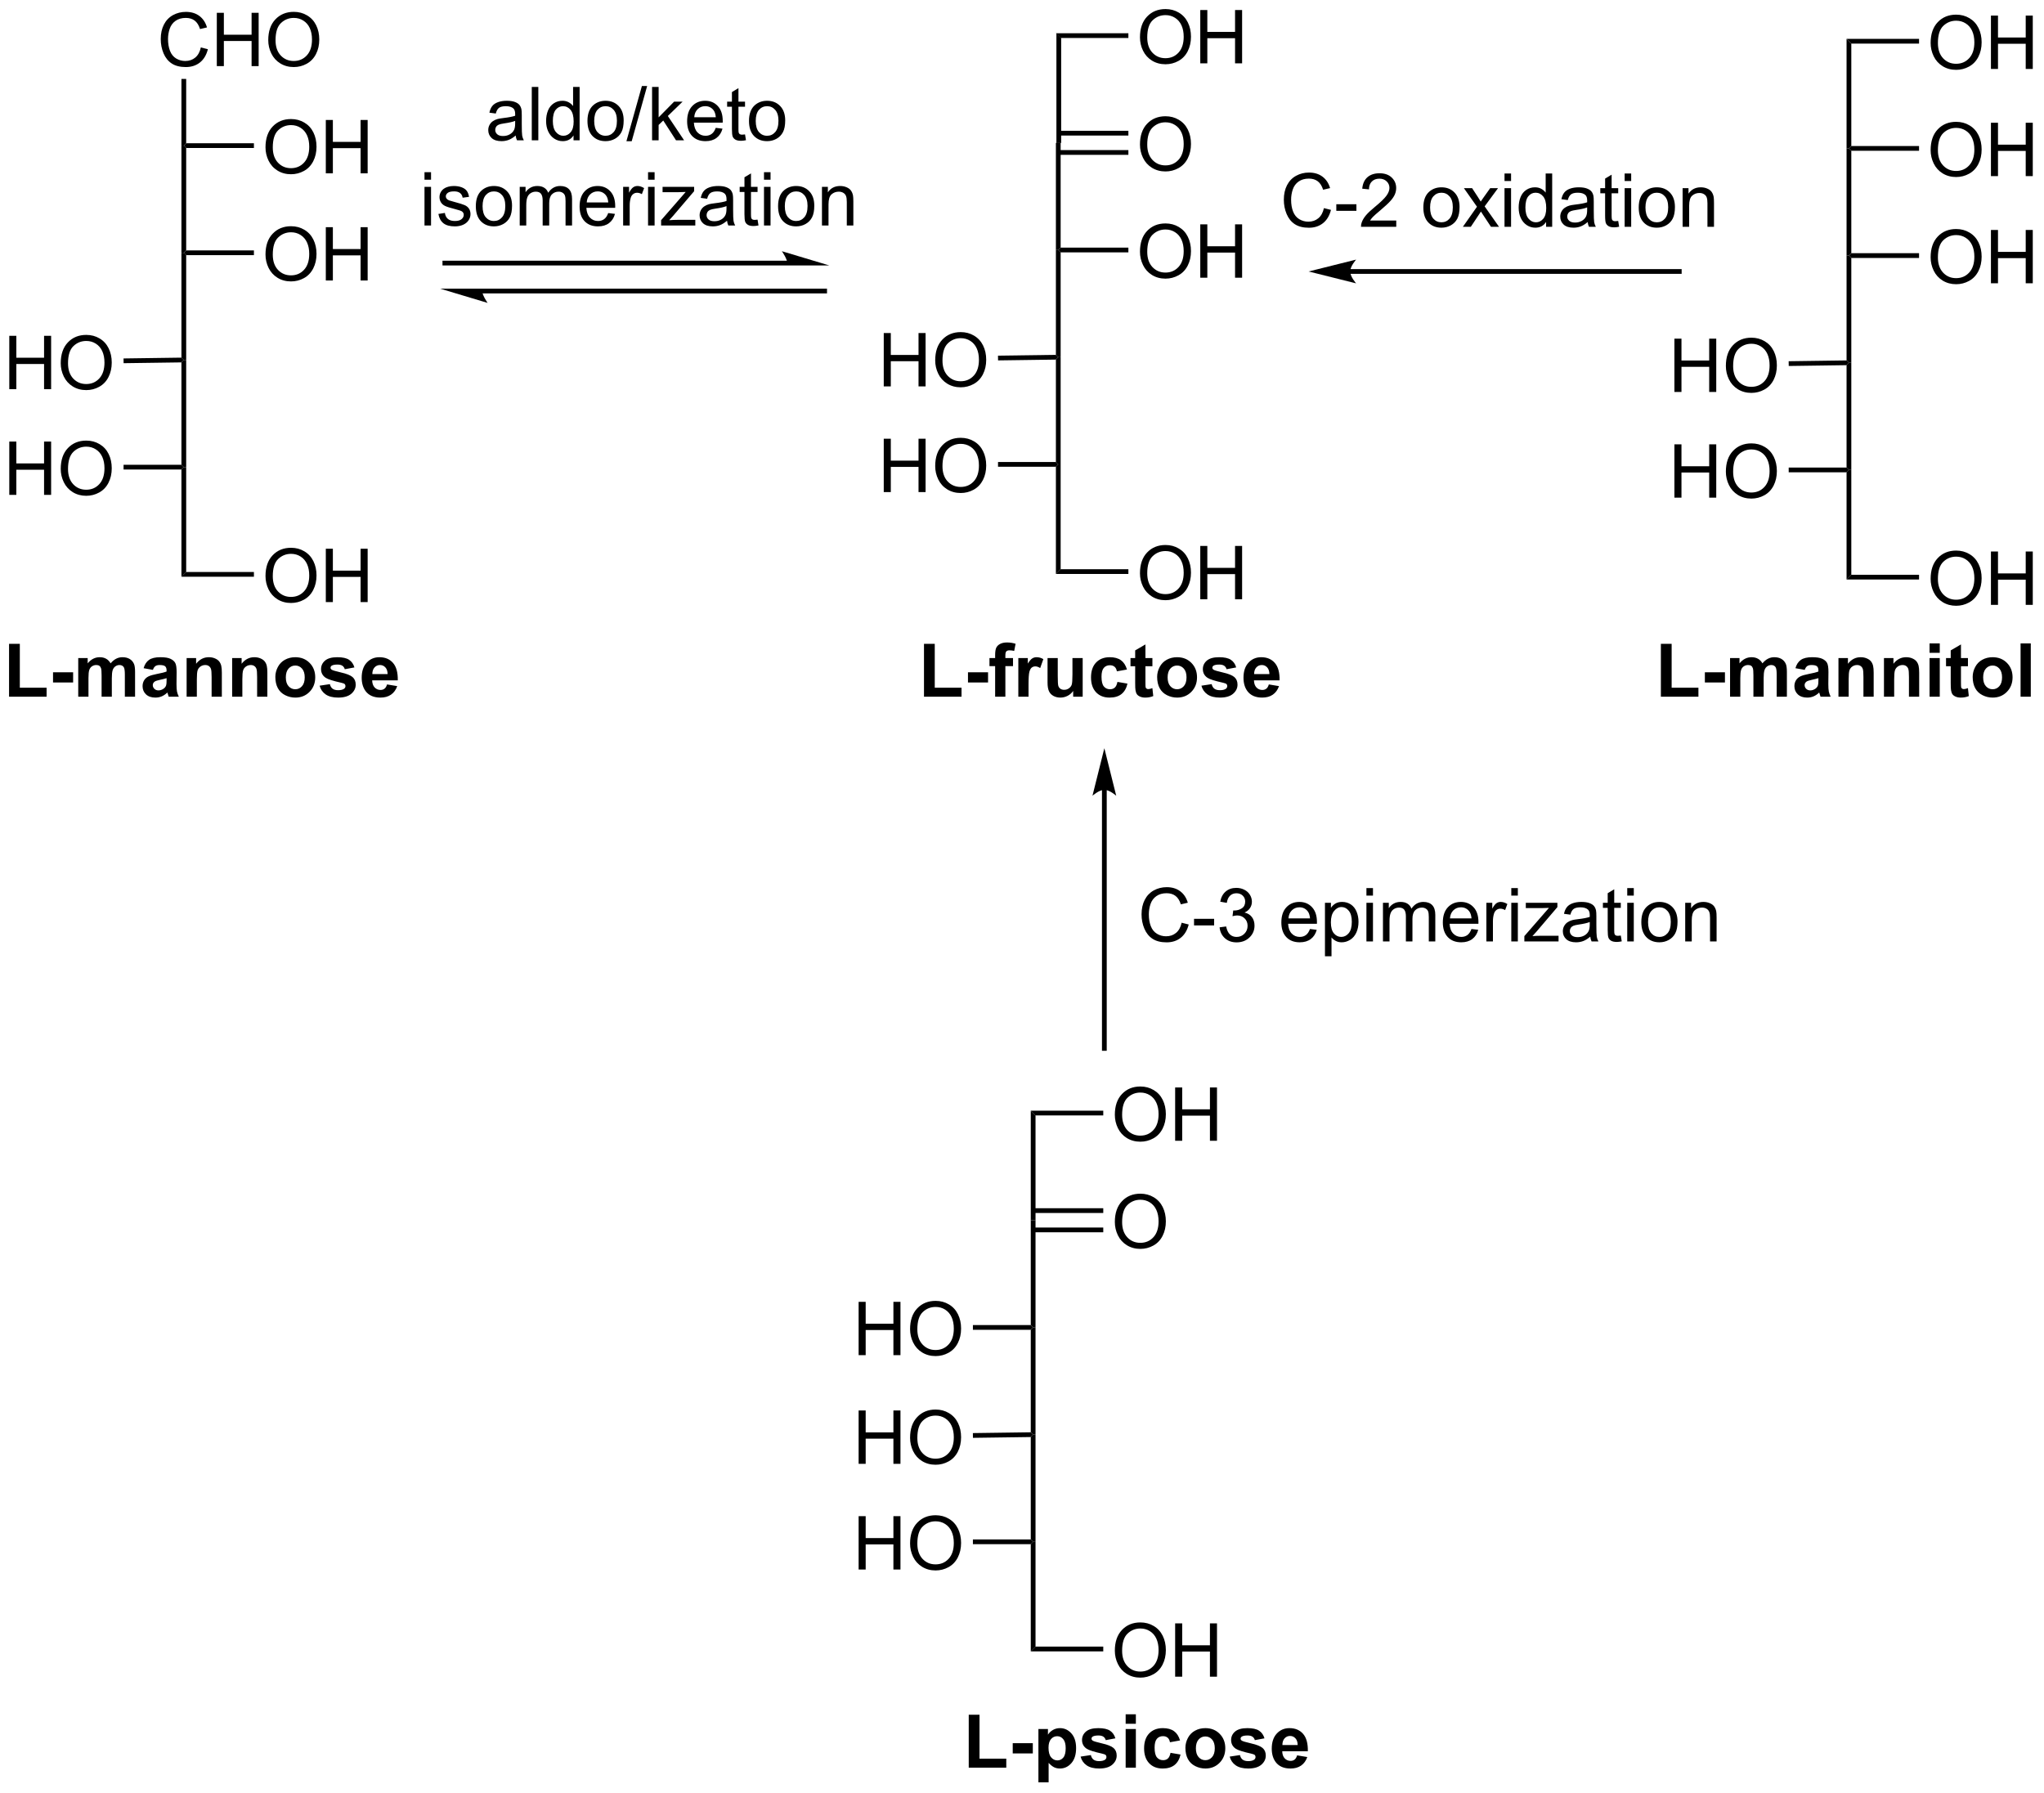 <?xml version="1.0" encoding="UTF-8"?>
<!DOCTYPE svg PUBLIC '-//W3C//DTD SVG 1.0//EN'
          'http://www.w3.org/TR/2001/REC-SVG-20010904/DTD/svg10.dtd'>
<svg stroke-dasharray="none" shape-rendering="auto" xmlns="http://www.w3.org/2000/svg" font-family="'Dialog'" text-rendering="auto" width="602" fill-opacity="1" color-interpolation="auto" color-rendering="auto" preserveAspectRatio="xMidYMid meet" font-size="12px" viewBox="0 0 602 528" fill="black" xmlns:xlink="http://www.w3.org/1999/xlink" stroke="black" image-rendering="auto" stroke-miterlimit="10" stroke-linecap="square" stroke-linejoin="miter" font-style="normal" stroke-width="1" height="528" stroke-dashoffset="0" font-weight="normal" stroke-opacity="1"
><!--Generated by the Batik Graphics2D SVG Generator--><defs id="genericDefs"
  /><g
  ><defs id="defs1"
    ><clipPath clipPathUnits="userSpaceOnUse" id="clipPath1"
      ><path d="M2.248 1.598 L227.752 1.598 L227.752 199.444 L2.248 199.444 L2.248 1.598 Z"
      /></clipPath
      ><clipPath clipPathUnits="userSpaceOnUse" id="clipPath2"
      ><path d="M0.598 28.792 L0.598 221.137 L219.833 221.137 L219.833 28.792 Z"
      /></clipPath
    ></defs
    ><g transform="scale(2.667,2.667) translate(-2.248,-1.598) matrix(1.029,0,0,1.029,1.633,-28.017)"
    ><path d="M113.971 32.362 L114.481 32.872 L114.481 44.126 L113.971 44.126 Z" stroke="none" clip-path="url(#clipPath2)"
    /></g
    ><g transform="matrix(2.743,0,0,2.743,-1.639,-78.975)"
    ><path d="M113.971 44.126 L114.481 44.126 L114.481 55.38 L114.226 55.635 L113.971 55.635 Z" stroke="none" clip-path="url(#clipPath2)"
    /></g
    ><g transform="matrix(2.743,0,0,2.743,-1.639,-78.975)"
    ><path d="M113.971 55.635 L114.226 55.635 L114.481 55.89 L114.481 67.143 L114.226 67.143 L113.971 66.892 Z" stroke="none" clip-path="url(#clipPath2)"
    /></g
    ><g transform="matrix(2.743,0,0,2.743,-1.639,-78.975)"
    ><path d="M113.971 67.402 L114.226 67.143 L114.481 67.143 L114.481 78.652 L114.226 78.652 L113.971 78.397 Z" stroke="none" clip-path="url(#clipPath2)"
    /></g
    ><g transform="matrix(2.743,0,0,2.743,-1.639,-78.975)"
    ><path d="M113.971 78.907 L114.226 78.652 L114.481 78.652 L114.481 89.906 L113.971 90.416 Z" stroke="none" clip-path="url(#clipPath2)"
    /></g
    ><g transform="matrix(2.743,0,0,2.743,-1.639,-78.975)"
    ><path d="M122.998 32.803 Q122.998 31.376 123.763 30.572 Q124.529 29.764 125.74 29.764 Q126.531 29.764 127.167 30.144 Q127.805 30.522 128.138 31.199 Q128.474 31.876 128.474 32.736 Q128.474 33.608 128.123 34.295 Q127.771 34.983 127.125 35.337 Q126.482 35.691 125.735 35.691 Q124.927 35.691 124.289 35.301 Q123.654 34.907 123.326 34.233 Q122.998 33.556 122.998 32.803 ZM123.779 32.814 Q123.779 33.85 124.334 34.447 Q124.891 35.04 125.732 35.04 Q126.586 35.04 127.138 34.439 Q127.693 33.837 127.693 32.733 Q127.693 32.032 127.456 31.512 Q127.219 30.991 126.763 30.704 Q126.31 30.415 125.742 30.415 Q124.938 30.415 124.357 30.97 Q123.779 31.522 123.779 32.814 ZM129.473 35.592 L129.473 29.866 L130.231 29.866 L130.231 32.217 L133.207 32.217 L133.207 29.866 L133.965 29.866 L133.965 35.592 L133.207 35.592 L133.207 32.892 L130.231 32.892 L130.231 35.592 L129.473 35.592 Z" stroke="none" clip-path="url(#clipPath2)"
    /></g
    ><g transform="matrix(2.743,0,0,2.743,-1.639,-78.975)"
    ><path d="M114.481 32.872 L113.971 32.362 L121.754 32.362 L121.754 32.872 Z" stroke="none" clip-path="url(#clipPath2)"
    /></g
    ><g transform="matrix(2.743,0,0,2.743,-1.639,-78.975)"
    ><path d="M122.998 44.312 Q122.998 42.885 123.763 42.08 Q124.529 41.273 125.74 41.273 Q126.531 41.273 127.167 41.653 Q127.805 42.031 128.138 42.708 Q128.474 43.385 128.474 44.244 Q128.474 45.117 128.123 45.804 Q127.771 46.492 127.125 46.846 Q126.482 47.2 125.735 47.2 Q124.927 47.2 124.289 46.809 Q123.654 46.416 123.326 45.742 Q122.998 45.064 122.998 44.312 ZM123.779 44.322 Q123.779 45.359 124.334 45.955 Q124.891 46.549 125.732 46.549 Q126.586 46.549 127.138 45.947 Q127.693 45.346 127.693 44.242 Q127.693 43.541 127.456 43.02 Q127.219 42.499 126.763 42.213 Q126.31 41.924 125.742 41.924 Q124.938 41.924 124.357 42.478 Q123.779 43.031 123.779 44.322 Z" stroke="none" clip-path="url(#clipPath2)"
    /></g
    ><g transform="matrix(2.743,0,0,2.743,-1.639,-78.975)"
    ><path d="M114.226 45.417 L121.754 45.417 L121.754 44.907 L114.226 44.907 ZM114.226 43.345 L121.754 43.345 L121.754 42.835 L114.226 42.835 Z" stroke="none" clip-path="url(#clipPath2)"
    /></g
    ><g transform="matrix(2.743,0,0,2.743,-1.639,-78.975)"
    ><path d="M122.998 55.821 Q122.998 54.394 123.763 53.589 Q124.529 52.782 125.74 52.782 Q126.531 52.782 127.167 53.162 Q127.805 53.539 128.138 54.216 Q128.474 54.894 128.474 55.753 Q128.474 56.625 128.123 57.313 Q127.771 58 127.125 58.354 Q126.482 58.709 125.735 58.709 Q124.927 58.709 124.289 58.318 Q123.654 57.925 123.326 57.25 Q122.998 56.573 122.998 55.821 ZM123.779 55.831 Q123.779 56.867 124.334 57.464 Q124.891 58.057 125.732 58.057 Q126.586 58.057 127.138 57.456 Q127.693 56.854 127.693 55.75 Q127.693 55.05 127.456 54.529 Q127.219 54.008 126.763 53.722 Q126.31 53.432 125.742 53.432 Q124.938 53.432 124.357 53.987 Q123.779 54.539 123.779 55.831 ZM129.473 58.61 L129.473 52.883 L130.231 52.883 L130.231 55.235 L133.207 55.235 L133.207 52.883 L133.965 52.883 L133.965 58.61 L133.207 58.61 L133.207 55.909 L130.231 55.909 L130.231 58.61 L129.473 58.61 Z" stroke="none" clip-path="url(#clipPath2)"
    /></g
    ><g transform="matrix(2.743,0,0,2.743,-1.639,-78.975)"
    ><path d="M114.481 55.89 L114.226 55.635 L114.481 55.38 L121.754 55.38 L121.754 55.89 Z" stroke="none" clip-path="url(#clipPath2)"
    /></g
    ><g transform="matrix(2.743,0,0,2.743,-1.639,-78.975)"
    ><path d="M95.487 70.278 L95.487 64.552 L96.245 64.552 L96.245 66.903 L99.221 66.903 L99.221 64.552 L99.979 64.552 L99.979 70.278 L99.221 70.278 L99.221 67.578 L96.245 67.578 L96.245 70.278 L95.487 70.278 ZM101.012 67.489 Q101.012 66.062 101.777 65.257 Q102.543 64.45 103.754 64.45 Q104.545 64.45 105.181 64.83 Q105.819 65.208 106.152 65.885 Q106.488 66.562 106.488 67.421 Q106.488 68.294 106.137 68.981 Q105.785 69.669 105.139 70.023 Q104.496 70.377 103.749 70.377 Q102.941 70.377 102.303 69.986 Q101.668 69.593 101.34 68.919 Q101.012 68.242 101.012 67.489 ZM101.793 67.499 Q101.793 68.536 102.347 69.132 Q102.905 69.726 103.746 69.726 Q104.6 69.726 105.152 69.124 Q105.707 68.523 105.707 67.419 Q105.707 66.718 105.47 66.197 Q105.233 65.677 104.777 65.39 Q104.324 65.101 103.756 65.101 Q102.952 65.101 102.371 65.656 Q101.793 66.208 101.793 67.499 Z" stroke="none" clip-path="url(#clipPath2)"
    /></g
    ><g transform="matrix(2.743,0,0,2.743,-1.639,-78.975)"
    ><path d="M113.971 66.892 L114.226 67.143 L113.971 67.402 L107.761 67.488 L107.754 66.978 Z" stroke="none" clip-path="url(#clipPath2)"
    /></g
    ><g transform="matrix(2.743,0,0,2.743,-1.639,-78.975)"
    ><path d="M95.487 81.627 L95.487 75.9 L96.245 75.9 L96.245 78.252 L99.221 78.252 L99.221 75.9 L99.979 75.9 L99.979 81.627 L99.221 81.627 L99.221 78.926 L96.245 78.926 L96.245 81.627 L95.487 81.627 ZM101.012 78.838 Q101.012 77.411 101.777 76.606 Q102.543 75.799 103.754 75.799 Q104.545 75.799 105.181 76.179 Q105.819 76.557 106.152 77.234 Q106.488 77.911 106.488 78.77 Q106.488 79.642 106.137 80.33 Q105.785 81.017 105.139 81.372 Q104.496 81.726 103.749 81.726 Q102.941 81.726 102.303 81.335 Q101.668 80.942 101.34 80.267 Q101.012 79.59 101.012 78.838 ZM101.793 78.848 Q101.793 79.885 102.347 80.481 Q102.905 81.075 103.746 81.075 Q104.6 81.075 105.152 80.473 Q105.707 79.872 105.707 78.767 Q105.707 78.067 105.47 77.546 Q105.233 77.025 104.777 76.739 Q104.324 76.45 103.756 76.45 Q102.952 76.45 102.371 77.004 Q101.793 77.557 101.793 78.848 Z" stroke="none" clip-path="url(#clipPath2)"
    /></g
    ><g transform="matrix(2.743,0,0,2.743,-1.639,-78.975)"
    ><path d="M113.971 78.397 L114.226 78.652 L113.971 78.907 L107.757 78.907 L107.757 78.397 Z" stroke="none" clip-path="url(#clipPath2)"
    /></g
    ><g transform="matrix(2.743,0,0,2.743,-1.639,-78.975)"
    ><path d="M122.998 90.347 Q122.998 88.919 123.763 88.115 Q124.529 87.308 125.74 87.308 Q126.531 87.308 127.167 87.688 Q127.805 88.065 128.138 88.742 Q128.474 89.419 128.474 90.279 Q128.474 91.151 128.123 91.839 Q127.771 92.526 127.125 92.88 Q126.482 93.235 125.735 93.235 Q124.927 93.235 124.289 92.844 Q123.654 92.451 123.326 91.776 Q122.998 91.099 122.998 90.347 ZM123.779 90.357 Q123.779 91.393 124.334 91.99 Q124.891 92.584 125.732 92.584 Q126.586 92.584 127.138 91.982 Q127.693 91.38 127.693 90.276 Q127.693 89.576 127.456 89.055 Q127.219 88.534 126.763 88.248 Q126.31 87.959 125.742 87.959 Q124.938 87.959 124.357 88.513 Q123.779 89.065 123.779 90.357 ZM129.473 93.136 L129.473 87.409 L130.231 87.409 L130.231 89.761 L133.207 89.761 L133.207 87.409 L133.965 87.409 L133.965 93.136 L133.207 93.136 L133.207 90.435 L130.231 90.435 L130.231 93.136 L129.473 93.136 Z" stroke="none" clip-path="url(#clipPath2)"
    /></g
    ><g transform="matrix(2.743,0,0,2.743,-1.639,-78.975)"
    ><path d="M113.971 90.416 L114.481 89.906 L121.754 89.906 L121.754 90.416 Z" stroke="none" clip-path="url(#clipPath2)"
    /></g
    ><g transform="matrix(2.743,0,0,2.743,-1.639,-78.975)"
    ><path d="M22.162 33.884 L22.919 34.074 Q22.683 35.009 22.063 35.501 Q21.443 35.991 20.55 35.991 Q19.623 35.991 19.042 35.613 Q18.464 35.236 18.159 34.522 Q17.857 33.806 17.857 32.986 Q17.857 32.09 18.198 31.426 Q18.542 30.759 19.172 30.413 Q19.802 30.067 20.56 30.067 Q21.419 30.067 22.006 30.504 Q22.591 30.942 22.823 31.736 L22.076 31.91 Q21.878 31.285 21.498 31.001 Q21.12 30.715 20.544 30.715 Q19.886 30.715 19.44 31.033 Q18.998 31.348 18.818 31.882 Q18.638 32.415 18.638 32.98 Q18.638 33.712 18.852 34.257 Q19.065 34.801 19.513 35.072 Q19.964 35.34 20.487 35.34 Q21.123 35.34 21.563 34.973 Q22.006 34.605 22.162 33.884 ZM23.877 35.892 L23.877 30.165 L24.634 30.165 L24.634 32.517 L27.611 32.517 L27.611 30.165 L28.369 30.165 L28.369 35.892 L27.611 35.892 L27.611 33.191 L24.634 33.191 L24.634 35.892 L23.877 35.892 ZM29.401 33.103 Q29.401 31.676 30.167 30.871 Q30.933 30.064 32.144 30.064 Q32.935 30.064 33.571 30.444 Q34.209 30.822 34.542 31.499 Q34.878 32.176 34.878 33.035 Q34.878 33.908 34.526 34.595 Q34.175 35.283 33.529 35.637 Q32.886 35.991 32.138 35.991 Q31.331 35.991 30.693 35.6 Q30.058 35.207 29.729 34.533 Q29.401 33.855 29.401 33.103 ZM30.183 33.113 Q30.183 34.15 30.737 34.746 Q31.294 35.34 32.136 35.34 Q32.99 35.34 33.542 34.738 Q34.097 34.137 34.097 33.033 Q34.097 32.332 33.86 31.811 Q33.623 31.29 33.167 31.004 Q32.714 30.715 32.146 30.715 Q31.341 30.715 30.761 31.27 Q30.183 31.822 30.183 33.113 Z" stroke="none" clip-path="url(#clipPath2)"
    /></g
    ><g transform="matrix(2.743,0,0,2.743,-1.639,-78.975)"
    ><path d="M20.078 37.263 L20.589 37.263 L20.589 44.17 L20.334 44.426 L20.078 44.426 Z" stroke="none" clip-path="url(#clipPath2)"
    /></g
    ><g transform="matrix(2.743,0,0,2.743,-1.639,-78.975)"
    ><path d="M20.078 44.426 L20.334 44.426 L20.589 44.681 L20.589 55.679 L20.334 55.934 L20.078 55.934 Z" stroke="none" clip-path="url(#clipPath2)"
    /></g
    ><g transform="matrix(2.743,0,0,2.743,-1.639,-78.975)"
    ><path d="M20.078 55.934 L20.334 55.934 L20.589 56.189 L20.589 67.443 L20.334 67.443 L20.078 67.191 Z" stroke="none" clip-path="url(#clipPath2)"
    /></g
    ><g transform="matrix(2.743,0,0,2.743,-1.639,-78.975)"
    ><path d="M20.078 67.702 L20.334 67.443 L20.589 67.443 L20.589 78.952 L20.334 78.952 L20.078 78.697 Z" stroke="none" clip-path="url(#clipPath2)"
    /></g
    ><g transform="matrix(2.743,0,0,2.743,-1.639,-78.975)"
    ><path d="M20.078 79.207 L20.334 78.952 L20.589 78.952 L20.589 90.205 L20.078 90.715 Z" stroke="none" clip-path="url(#clipPath2)"
    /></g
    ><g transform="matrix(2.743,0,0,2.743,-1.639,-78.975)"
    ><path d="M29.105 44.612 Q29.105 43.185 29.871 42.38 Q30.637 41.573 31.848 41.573 Q32.639 41.573 33.275 41.953 Q33.913 42.33 34.246 43.008 Q34.582 43.685 34.582 44.544 Q34.582 45.416 34.23 46.104 Q33.879 46.791 33.233 47.145 Q32.59 47.5 31.842 47.5 Q31.035 47.5 30.397 47.109 Q29.762 46.716 29.433 46.041 Q29.105 45.364 29.105 44.612 ZM29.887 44.622 Q29.887 45.658 30.441 46.255 Q30.999 46.849 31.84 46.849 Q32.694 46.849 33.246 46.247 Q33.801 45.645 33.801 44.541 Q33.801 43.841 33.564 43.32 Q33.327 42.799 32.871 42.513 Q32.418 42.224 31.85 42.224 Q31.045 42.224 30.465 42.778 Q29.887 43.33 29.887 44.622 ZM35.581 47.401 L35.581 41.674 L36.338 41.674 L36.338 44.026 L39.315 44.026 L39.315 41.674 L40.073 41.674 L40.073 47.401 L39.315 47.401 L39.315 44.7 L36.338 44.7 L36.338 47.401 L35.581 47.401 Z" stroke="none" clip-path="url(#clipPath2)"
    /></g
    ><g transform="matrix(2.743,0,0,2.743,-1.639,-78.975)"
    ><path d="M20.589 44.681 L20.334 44.426 L20.589 44.17 L27.862 44.17 L27.862 44.681 Z" stroke="none" clip-path="url(#clipPath2)"
    /></g
    ><g transform="matrix(2.743,0,0,2.743,-1.639,-78.975)"
    ><path d="M29.105 56.12 Q29.105 54.693 29.871 53.889 Q30.637 53.081 31.848 53.081 Q32.639 53.081 33.275 53.461 Q33.913 53.839 34.246 54.516 Q34.582 55.193 34.582 56.053 Q34.582 56.925 34.23 57.612 Q33.879 58.3 33.233 58.654 Q32.59 59.008 31.842 59.008 Q31.035 59.008 30.397 58.618 Q29.762 58.224 29.433 57.55 Q29.105 56.873 29.105 56.12 ZM29.887 56.131 Q29.887 57.167 30.441 57.764 Q30.999 58.357 31.84 58.357 Q32.694 58.357 33.246 57.756 Q33.801 57.154 33.801 56.05 Q33.801 55.349 33.564 54.829 Q33.327 54.308 32.871 54.021 Q32.418 53.732 31.85 53.732 Q31.045 53.732 30.465 54.287 Q29.887 54.839 29.887 56.131 ZM35.581 58.909 L35.581 53.183 L36.338 53.183 L36.338 55.534 L39.315 55.534 L39.315 53.183 L40.073 53.183 L40.073 58.909 L39.315 58.909 L39.315 56.209 L36.338 56.209 L36.338 58.909 L35.581 58.909 Z" stroke="none" clip-path="url(#clipPath2)"
    /></g
    ><g transform="matrix(2.743,0,0,2.743,-1.639,-78.975)"
    ><path d="M20.589 56.189 L20.334 55.934 L20.589 55.679 L27.862 55.679 L27.862 56.189 Z" stroke="none" clip-path="url(#clipPath2)"
    /></g
    ><g transform="matrix(2.743,0,0,2.743,-1.639,-78.975)"
    ><path d="M1.595 70.578 L1.595 64.851 L2.352 64.851 L2.352 67.203 L5.329 67.203 L5.329 64.851 L6.087 64.851 L6.087 70.578 L5.329 70.578 L5.329 67.877 L2.352 67.877 L2.352 70.578 L1.595 70.578 ZM7.119 67.789 Q7.119 66.362 7.885 65.557 Q8.65 64.75 9.861 64.75 Q10.653 64.75 11.289 65.13 Q11.927 65.507 12.26 66.185 Q12.596 66.862 12.596 67.721 Q12.596 68.593 12.244 69.281 Q11.893 69.968 11.247 70.323 Q10.604 70.677 9.856 70.677 Q9.049 70.677 8.411 70.286 Q7.776 69.893 7.447 69.218 Q7.119 68.541 7.119 67.789 ZM7.901 67.799 Q7.901 68.836 8.455 69.432 Q9.012 70.026 9.854 70.026 Q10.708 70.026 11.26 69.424 Q11.815 68.823 11.815 67.718 Q11.815 67.018 11.578 66.497 Q11.341 65.976 10.885 65.69 Q10.432 65.401 9.864 65.401 Q9.059 65.401 8.479 65.955 Q7.901 66.507 7.901 67.799 Z" stroke="none" clip-path="url(#clipPath2)"
    /></g
    ><g transform="matrix(2.743,0,0,2.743,-1.639,-78.975)"
    ><path d="M20.078 67.191 L20.334 67.443 L20.078 67.702 L13.869 67.788 L13.862 67.278 Z" stroke="none" clip-path="url(#clipPath2)"
    /></g
    ><g transform="matrix(2.743,0,0,2.743,-1.639,-78.975)"
    ><path d="M1.595 81.927 L1.595 76.2 L2.352 76.2 L2.352 78.552 L5.329 78.552 L5.329 76.2 L6.087 76.2 L6.087 81.927 L5.329 81.927 L5.329 79.226 L2.352 79.226 L2.352 81.927 L1.595 81.927 ZM7.119 79.138 Q7.119 77.71 7.885 76.906 Q8.65 76.099 9.861 76.099 Q10.653 76.099 11.289 76.479 Q11.927 76.856 12.26 77.533 Q12.596 78.21 12.596 79.07 Q12.596 79.942 12.244 80.63 Q11.893 81.317 11.247 81.671 Q10.604 82.026 9.856 82.026 Q9.049 82.026 8.411 81.635 Q7.776 81.242 7.447 80.567 Q7.119 79.89 7.119 79.138 ZM7.901 79.148 Q7.901 80.184 8.455 80.781 Q9.012 81.374 9.854 81.374 Q10.708 81.374 11.26 80.773 Q11.815 80.171 11.815 79.067 Q11.815 78.367 11.578 77.846 Q11.341 77.325 10.885 77.039 Q10.432 76.749 9.864 76.749 Q9.059 76.749 8.479 77.304 Q7.901 77.856 7.901 79.148 Z" stroke="none" clip-path="url(#clipPath2)"
    /></g
    ><g transform="matrix(2.743,0,0,2.743,-1.639,-78.975)"
    ><path d="M20.078 78.697 L20.334 78.952 L20.078 79.207 L13.865 79.207 L13.865 78.697 Z" stroke="none" clip-path="url(#clipPath2)"
    /></g
    ><g transform="matrix(2.743,0,0,2.743,-1.639,-78.975)"
    ><path d="M29.105 90.646 Q29.105 89.219 29.871 88.415 Q30.637 87.607 31.848 87.607 Q32.639 87.607 33.275 87.987 Q33.913 88.365 34.246 89.042 Q34.582 89.719 34.582 90.579 Q34.582 91.451 34.23 92.138 Q33.879 92.826 33.233 93.18 Q32.59 93.534 31.842 93.534 Q31.035 93.534 30.397 93.144 Q29.762 92.75 29.433 92.076 Q29.105 91.399 29.105 90.646 ZM29.887 90.657 Q29.887 91.693 30.441 92.29 Q30.999 92.883 31.84 92.883 Q32.694 92.883 33.246 92.282 Q33.801 91.68 33.801 90.576 Q33.801 89.875 33.564 89.355 Q33.327 88.834 32.871 88.547 Q32.418 88.258 31.85 88.258 Q31.045 88.258 30.465 88.813 Q29.887 89.365 29.887 90.657 ZM35.581 93.435 L35.581 87.709 L36.338 87.709 L36.338 90.06 L39.315 90.06 L39.315 87.709 L40.073 87.709 L40.073 93.435 L39.315 93.435 L39.315 90.735 L36.338 90.735 L36.338 93.435 L35.581 93.435 Z" stroke="none" clip-path="url(#clipPath2)"
    /></g
    ><g transform="matrix(2.743,0,0,2.743,-1.639,-78.975)"
    ><path d="M20.078 90.715 L20.589 90.205 L27.862 90.205 L27.862 90.715 Z" stroke="none" clip-path="url(#clipPath2)"
    /></g
    ><g transform="matrix(2.743,0,0,2.743,-1.639,-78.975)"
    ><path d="M85.185 56.784 L48.363 56.784 L48.108 56.784 L48.108 57.295 L48.363 57.295 L85.185 57.295 L85.44 57.295 L85.44 56.784 L85.185 56.784 ZM89.649 57.295 L84.547 55.764 C84.547 55.764 85.185 56.625 85.185 57.295 ZM89.139 59.784 L52.317 59.784 L52.062 59.784 L52.062 60.295 L52.317 60.295 L89.139 60.295 L89.394 60.295 L89.394 59.784 L89.139 59.784 ZM47.853 59.784 L52.955 61.315 C52.955 61.315 52.317 60.454 52.317 59.784 Z" stroke="none" clip-path="url(#clipPath2)"
    /></g
    ><g transform="matrix(2.743,0,0,2.743,-1.639,-78.975)"
    ><path d="M55.967 43.341 Q55.577 43.674 55.215 43.812 Q54.855 43.948 54.441 43.948 Q53.756 43.948 53.389 43.614 Q53.022 43.279 53.022 42.76 Q53.022 42.456 53.16 42.203 Q53.3 41.95 53.524 41.799 Q53.748 41.646 54.03 41.568 Q54.238 41.513 54.655 41.463 Q55.506 41.362 55.91 41.221 Q55.912 41.075 55.912 41.036 Q55.912 40.607 55.715 40.432 Q55.444 40.193 54.912 40.193 Q54.418 40.193 54.181 40.367 Q53.944 40.541 53.832 40.982 L53.144 40.888 Q53.238 40.448 53.452 40.177 Q53.668 39.904 54.074 39.758 Q54.48 39.612 55.014 39.612 Q55.545 39.612 55.876 39.737 Q56.209 39.862 56.365 40.052 Q56.522 40.239 56.584 40.529 Q56.621 40.708 56.621 41.177 L56.621 42.114 Q56.621 43.096 56.665 43.357 Q56.709 43.614 56.842 43.854 L56.108 43.854 Q55.998 43.635 55.967 43.341 ZM55.91 41.771 Q55.527 41.927 54.761 42.036 Q54.327 42.099 54.147 42.177 Q53.967 42.255 53.868 42.406 Q53.772 42.557 53.772 42.739 Q53.772 43.021 53.985 43.208 Q54.199 43.396 54.608 43.396 Q55.014 43.396 55.329 43.219 Q55.647 43.041 55.795 42.732 Q55.91 42.495 55.91 42.029 L55.91 41.771 ZM57.695 43.854 L57.695 38.127 L58.398 38.127 L58.398 43.854 L57.695 43.854 ZM62.178 43.854 L62.178 43.331 Q61.785 43.948 61.019 43.948 Q60.522 43.948 60.105 43.674 Q59.691 43.401 59.462 42.911 Q59.233 42.419 59.233 41.784 Q59.233 41.161 59.438 40.656 Q59.647 40.151 60.061 39.883 Q60.475 39.612 60.988 39.612 Q61.363 39.612 61.655 39.771 Q61.949 39.927 62.131 40.182 L62.131 38.127 L62.832 38.127 L62.832 43.854 L62.178 43.854 ZM59.957 41.784 Q59.957 42.581 60.293 42.976 Q60.629 43.37 61.084 43.37 Q61.545 43.37 61.868 42.992 Q62.191 42.614 62.191 41.841 Q62.191 40.989 61.863 40.591 Q61.535 40.193 61.053 40.193 Q60.584 40.193 60.269 40.575 Q59.957 40.958 59.957 41.784 ZM63.674 41.779 Q63.674 40.627 64.315 40.073 Q64.851 39.612 65.619 39.612 Q66.476 39.612 67.018 40.172 Q67.562 40.732 67.562 41.721 Q67.562 42.521 67.32 42.982 Q67.08 43.44 66.622 43.695 Q66.164 43.948 65.619 43.948 Q64.75 43.948 64.211 43.391 Q63.674 42.831 63.674 41.779 ZM64.398 41.779 Q64.398 42.575 64.744 42.974 Q65.093 43.37 65.619 43.37 Q66.143 43.37 66.489 42.971 Q66.838 42.573 66.838 41.755 Q66.838 40.987 66.489 40.591 Q66.14 40.193 65.619 40.193 Q65.093 40.193 64.744 40.588 Q64.398 40.982 64.398 41.779 ZM67.858 43.953 L69.519 38.029 L70.082 38.029 L68.425 43.953 L67.858 43.953 ZM70.612 43.854 L70.612 38.127 L71.315 38.127 L71.315 41.393 L72.979 39.706 L73.89 39.706 L72.304 41.245 L74.049 43.854 L73.182 43.854 L71.812 41.732 L71.315 42.208 L71.315 43.854 L70.612 43.854 ZM77.448 42.518 L78.174 42.607 Q78.002 43.245 77.536 43.596 Q77.073 43.948 76.351 43.948 Q75.44 43.948 74.906 43.388 Q74.375 42.825 74.375 41.815 Q74.375 40.768 74.914 40.19 Q75.453 39.612 76.312 39.612 Q77.143 39.612 77.669 40.179 Q78.198 40.745 78.198 41.771 Q78.198 41.833 78.195 41.958 L75.101 41.958 Q75.14 42.643 75.487 43.008 Q75.836 43.37 76.354 43.37 Q76.742 43.37 77.015 43.166 Q77.289 42.963 77.448 42.518 ZM75.14 41.38 L77.455 41.38 Q77.409 40.857 77.19 40.596 Q76.854 40.19 76.32 40.19 Q75.836 40.19 75.505 40.516 Q75.174 40.838 75.14 41.38 ZM80.592 43.224 L80.694 43.846 Q80.397 43.909 80.162 43.909 Q79.78 43.909 79.569 43.789 Q79.358 43.666 79.272 43.469 Q79.186 43.271 79.186 42.638 L79.186 40.252 L78.67 40.252 L78.67 39.706 L79.186 39.706 L79.186 38.677 L79.886 38.255 L79.886 39.706 L80.592 39.706 L80.592 40.252 L79.886 40.252 L79.886 42.677 Q79.886 42.979 79.923 43.065 Q79.959 43.151 80.043 43.203 Q80.129 43.252 80.285 43.252 Q80.402 43.252 80.592 43.224 ZM81.018 41.779 Q81.018 40.627 81.659 40.073 Q82.195 39.612 82.963 39.612 Q83.82 39.612 84.362 40.172 Q84.906 40.732 84.906 41.721 Q84.906 42.521 84.664 42.982 Q84.424 43.44 83.966 43.695 Q83.507 43.948 82.963 43.948 Q82.093 43.948 81.554 43.391 Q81.018 42.831 81.018 41.779 ZM81.742 41.779 Q81.742 42.575 82.088 42.974 Q82.437 43.37 82.963 43.37 Q83.487 43.37 83.833 42.971 Q84.182 42.573 84.182 41.755 Q84.182 40.987 83.833 40.591 Q83.484 40.193 82.963 40.193 Q82.437 40.193 82.088 40.588 Q81.742 40.982 81.742 41.779 Z" stroke="none" clip-path="url(#clipPath2)"
    /></g
    ><g transform="matrix(2.743,0,0,2.743,-1.639,-78.975)"
    ><path d="M46.176 48.085 L46.176 47.277 L46.879 47.277 L46.879 48.085 L46.176 48.085 ZM46.176 53.004 L46.176 48.856 L46.879 48.856 L46.879 53.004 L46.176 53.004 ZM47.669 51.764 L48.365 51.655 Q48.422 52.074 48.69 52.298 Q48.959 52.52 49.438 52.52 Q49.922 52.52 50.157 52.322 Q50.391 52.124 50.391 51.858 Q50.391 51.621 50.185 51.483 Q50.039 51.389 49.466 51.246 Q48.693 51.051 48.394 50.908 Q48.094 50.764 47.94 50.514 Q47.787 50.262 47.787 49.957 Q47.787 49.678 47.912 49.444 Q48.039 49.207 48.258 49.051 Q48.422 48.928 48.706 48.845 Q48.99 48.762 49.313 48.762 Q49.802 48.762 50.169 48.902 Q50.539 49.043 50.714 49.283 Q50.891 49.522 50.959 49.926 L50.271 50.02 Q50.224 49.699 49.998 49.52 Q49.774 49.34 49.365 49.34 Q48.88 49.34 48.672 49.501 Q48.466 49.66 48.466 49.874 Q48.466 50.012 48.552 50.121 Q48.638 50.233 48.821 50.309 Q48.927 50.348 49.443 50.488 Q50.188 50.686 50.482 50.814 Q50.779 50.941 50.946 51.184 Q51.115 51.426 51.115 51.785 Q51.115 52.137 50.909 52.447 Q50.703 52.757 50.315 52.928 Q49.93 53.098 49.443 53.098 Q48.633 53.098 48.209 52.762 Q47.787 52.426 47.669 51.764 ZM51.688 50.928 Q51.688 49.777 52.328 49.223 Q52.865 48.762 53.633 48.762 Q54.49 48.762 55.032 49.322 Q55.576 49.882 55.576 50.871 Q55.576 51.671 55.334 52.132 Q55.094 52.59 54.636 52.845 Q54.177 53.098 53.633 53.098 Q52.763 53.098 52.224 52.541 Q51.688 51.981 51.688 50.928 ZM52.412 50.928 Q52.412 51.725 52.758 52.124 Q53.107 52.52 53.633 52.52 Q54.157 52.52 54.503 52.121 Q54.852 51.723 54.852 50.905 Q54.852 50.137 54.503 49.741 Q54.154 49.343 53.633 49.343 Q53.107 49.343 52.758 49.738 Q52.412 50.132 52.412 50.928 ZM56.4 53.004 L56.4 48.856 L57.028 48.856 L57.028 49.436 Q57.223 49.132 57.546 48.947 Q57.871 48.762 58.285 48.762 Q58.746 48.762 59.041 48.955 Q59.337 49.145 59.457 49.488 Q59.95 48.762 60.739 48.762 Q61.356 48.762 61.687 49.103 Q62.02 49.444 62.02 50.155 L62.02 53.004 L61.322 53.004 L61.322 50.389 Q61.322 49.968 61.252 49.783 Q61.184 49.598 61.004 49.486 Q60.825 49.371 60.582 49.371 Q60.145 49.371 59.856 49.663 Q59.567 49.952 59.567 50.593 L59.567 53.004 L58.864 53.004 L58.864 50.309 Q58.864 49.84 58.692 49.606 Q58.52 49.371 58.129 49.371 Q57.832 49.371 57.58 49.527 Q57.33 49.684 57.215 49.986 Q57.103 50.285 57.103 50.85 L57.103 53.004 L56.4 53.004 ZM65.903 51.668 L66.629 51.757 Q66.457 52.395 65.991 52.746 Q65.528 53.098 64.806 53.098 Q63.895 53.098 63.361 52.538 Q62.83 51.975 62.83 50.965 Q62.83 49.918 63.369 49.34 Q63.908 48.762 64.767 48.762 Q65.598 48.762 66.124 49.33 Q66.653 49.895 66.653 50.921 Q66.653 50.983 66.65 51.108 L63.556 51.108 Q63.595 51.793 63.942 52.158 Q64.291 52.52 64.809 52.52 Q65.197 52.52 65.47 52.316 Q65.744 52.113 65.903 51.668 ZM63.595 50.53 L65.91 50.53 Q65.864 50.007 65.645 49.746 Q65.309 49.34 64.775 49.34 Q64.291 49.34 63.96 49.666 Q63.629 49.988 63.595 50.53 ZM67.505 53.004 L67.505 48.856 L68.138 48.856 L68.138 49.483 Q68.38 49.043 68.584 48.902 Q68.789 48.762 69.037 48.762 Q69.391 48.762 69.758 48.988 L69.516 49.639 Q69.258 49.488 69 49.488 Q68.771 49.488 68.586 49.626 Q68.404 49.764 68.326 50.012 Q68.209 50.387 68.209 50.832 L68.209 53.004 L67.505 53.004 ZM70.18 48.085 L70.18 47.277 L70.883 47.277 L70.883 48.085 L70.18 48.085 ZM70.18 53.004 L70.18 48.856 L70.883 48.856 L70.883 53.004 L70.18 53.004 ZM71.582 53.004 L71.582 52.434 L74.223 49.402 Q73.775 49.426 73.431 49.426 L71.739 49.426 L71.739 48.856 L75.129 48.856 L75.129 49.319 L72.884 51.952 L72.45 52.434 Q72.923 52.397 73.338 52.397 L75.254 52.397 L75.254 53.004 L71.582 53.004 ZM78.66 52.491 Q78.27 52.824 77.908 52.962 Q77.548 53.098 77.134 53.098 Q76.45 53.098 76.082 52.764 Q75.715 52.428 75.715 51.91 Q75.715 51.606 75.853 51.353 Q75.994 51.1 76.218 50.949 Q76.442 50.796 76.723 50.718 Q76.931 50.663 77.348 50.613 Q78.2 50.512 78.603 50.371 Q78.606 50.225 78.606 50.186 Q78.606 49.757 78.408 49.582 Q78.137 49.343 77.606 49.343 Q77.111 49.343 76.874 49.517 Q76.637 49.691 76.525 50.132 L75.838 50.038 Q75.931 49.598 76.145 49.327 Q76.361 49.053 76.767 48.908 Q77.173 48.762 77.707 48.762 Q78.239 48.762 78.569 48.887 Q78.903 49.012 79.059 49.202 Q79.215 49.389 79.278 49.678 Q79.314 49.858 79.314 50.327 L79.314 51.264 Q79.314 52.246 79.358 52.507 Q79.403 52.764 79.535 53.004 L78.801 53.004 Q78.692 52.785 78.66 52.491 ZM78.603 50.921 Q78.22 51.077 77.455 51.186 Q77.02 51.249 76.84 51.327 Q76.66 51.405 76.561 51.556 Q76.465 51.707 76.465 51.889 Q76.465 52.171 76.679 52.358 Q76.892 52.546 77.301 52.546 Q77.707 52.546 78.022 52.369 Q78.34 52.191 78.489 51.882 Q78.603 51.645 78.603 51.178 L78.603 50.921 ZM81.938 52.374 L82.039 52.996 Q81.743 53.059 81.508 53.059 Q81.125 53.059 80.914 52.939 Q80.703 52.816 80.618 52.619 Q80.531 52.421 80.531 51.788 L80.531 49.402 L80.016 49.402 L80.016 48.856 L80.531 48.856 L80.531 47.827 L81.232 47.405 L81.232 48.856 L81.938 48.856 L81.938 49.402 L81.232 49.402 L81.232 51.827 Q81.232 52.129 81.269 52.215 Q81.305 52.301 81.388 52.353 Q81.474 52.402 81.63 52.402 Q81.748 52.402 81.938 52.374 ZM82.629 48.085 L82.629 47.277 L83.332 47.277 L83.332 48.085 L82.629 48.085 ZM82.629 53.004 L82.629 48.856 L83.332 48.856 L83.332 53.004 L82.629 53.004 ZM84.141 50.928 Q84.141 49.777 84.781 49.223 Q85.318 48.762 86.086 48.762 Q86.943 48.762 87.485 49.322 Q88.029 49.882 88.029 50.871 Q88.029 51.671 87.787 52.132 Q87.547 52.59 87.089 52.845 Q86.63 53.098 86.086 53.098 Q85.216 53.098 84.677 52.541 Q84.141 51.981 84.141 50.928 ZM84.865 50.928 Q84.865 51.725 85.211 52.124 Q85.56 52.52 86.086 52.52 Q86.61 52.52 86.956 52.121 Q87.305 51.723 87.305 50.905 Q87.305 50.137 86.956 49.741 Q86.607 49.343 86.086 49.343 Q85.56 49.343 85.211 49.738 Q84.865 50.132 84.865 50.928 ZM88.853 53.004 L88.853 48.856 L89.486 48.856 L89.486 49.444 Q89.942 48.762 90.806 48.762 Q91.181 48.762 91.494 48.897 Q91.809 49.03 91.965 49.249 Q92.121 49.468 92.184 49.77 Q92.223 49.965 92.223 50.452 L92.223 53.004 L91.52 53.004 L91.52 50.481 Q91.52 50.051 91.436 49.837 Q91.356 49.624 91.147 49.499 Q90.939 49.371 90.658 49.371 Q90.207 49.371 89.882 49.658 Q89.556 49.941 89.556 50.738 L89.556 53.004 L88.853 53.004 Z" stroke="none" clip-path="url(#clipPath2)"
    /></g
    ><g transform="matrix(2.743,0,0,2.743,-1.639,-78.975)"
    ><path d="M198.866 32.962 L199.376 33.472 L199.376 44.47 L199.121 44.725 L198.866 44.725 Z" stroke="none" clip-path="url(#clipPath2)"
    /></g
    ><g transform="matrix(2.743,0,0,2.743,-1.639,-78.975)"
    ><path d="M198.866 44.725 L199.121 44.725 L199.376 44.98 L199.376 55.979 L199.121 56.234 L198.866 56.234 Z" stroke="none" clip-path="url(#clipPath2)"
    /></g
    ><g transform="matrix(2.743,0,0,2.743,-1.639,-78.975)"
    ><path d="M198.866 56.234 L199.121 56.234 L199.376 56.489 L199.376 67.743 L199.121 67.743 L198.866 67.491 Z" stroke="none" clip-path="url(#clipPath2)"
    /></g
    ><g transform="matrix(2.743,0,0,2.743,-1.639,-78.975)"
    ><path d="M198.866 68.001 L199.121 67.743 L199.376 67.743 L199.376 79.251 L199.121 79.251 L198.866 78.996 Z" stroke="none" clip-path="url(#clipPath2)"
    /></g
    ><g transform="matrix(2.743,0,0,2.743,-1.639,-78.975)"
    ><path d="M198.866 79.506 L199.121 79.251 L199.376 79.251 L199.376 90.505 L198.866 91.015 Z" stroke="none" clip-path="url(#clipPath2)"
    /></g
    ><g transform="matrix(2.743,0,0,2.743,-1.639,-78.975)"
    ><path d="M207.893 33.403 Q207.893 31.976 208.658 31.171 Q209.424 30.364 210.635 30.364 Q211.427 30.364 212.062 30.744 Q212.7 31.121 213.033 31.799 Q213.369 32.476 213.369 33.335 Q213.369 34.207 213.018 34.895 Q212.666 35.582 212.02 35.937 Q211.377 36.291 210.63 36.291 Q209.822 36.291 209.185 35.9 Q208.549 35.507 208.221 34.832 Q207.893 34.155 207.893 33.403 ZM208.674 33.413 Q208.674 34.45 209.229 35.046 Q209.786 35.64 210.627 35.64 Q211.481 35.64 212.033 35.038 Q212.588 34.437 212.588 33.332 Q212.588 32.632 212.351 32.111 Q212.114 31.59 211.658 31.304 Q211.205 31.015 210.638 31.015 Q209.833 31.015 209.252 31.569 Q208.674 32.121 208.674 33.413 ZM214.368 36.192 L214.368 30.465 L215.126 30.465 L215.126 32.817 L218.102 32.817 L218.102 30.465 L218.86 30.465 L218.86 36.192 L218.102 36.192 L218.102 33.491 L215.126 33.491 L215.126 36.192 L214.368 36.192 Z" stroke="none" clip-path="url(#clipPath2)"
    /></g
    ><g transform="matrix(2.743,0,0,2.743,-1.639,-78.975)"
    ><path d="M199.376 33.472 L198.866 32.962 L206.649 32.962 L206.649 33.472 Z" stroke="none" clip-path="url(#clipPath2)"
    /></g
    ><g transform="matrix(2.743,0,0,2.743,-1.639,-78.975)"
    ><path d="M207.893 44.911 Q207.893 43.484 208.658 42.679 Q209.424 41.872 210.635 41.872 Q211.427 41.872 212.062 42.252 Q212.7 42.63 213.033 43.307 Q213.369 43.984 213.369 44.843 Q213.369 45.716 213.018 46.403 Q212.666 47.091 212.02 47.445 Q211.377 47.799 210.63 47.799 Q209.822 47.799 209.185 47.409 Q208.549 47.015 208.221 46.341 Q207.893 45.664 207.893 44.911 ZM208.674 44.922 Q208.674 45.958 209.229 46.554 Q209.786 47.148 210.627 47.148 Q211.481 47.148 212.033 46.547 Q212.588 45.945 212.588 44.841 Q212.588 44.14 212.351 43.62 Q212.114 43.099 211.658 42.812 Q211.205 42.523 210.638 42.523 Q209.833 42.523 209.252 43.078 Q208.674 43.63 208.674 44.922 ZM214.368 47.7 L214.368 41.974 L215.126 41.974 L215.126 44.325 L218.102 44.325 L218.102 41.974 L218.86 41.974 L218.86 47.7 L218.102 47.7 L218.102 45 L215.126 45 L215.126 47.7 L214.368 47.7 Z" stroke="none" clip-path="url(#clipPath2)"
    /></g
    ><g transform="matrix(2.743,0,0,2.743,-1.639,-78.975)"
    ><path d="M199.376 44.98 L199.121 44.725 L199.376 44.47 L206.649 44.47 L206.649 44.98 Z" stroke="none" clip-path="url(#clipPath2)"
    /></g
    ><g transform="matrix(2.743,0,0,2.743,-1.639,-78.975)"
    ><path d="M207.893 56.42 Q207.893 54.993 208.658 54.188 Q209.424 53.381 210.635 53.381 Q211.427 53.381 212.062 53.761 Q212.7 54.139 213.033 54.816 Q213.369 55.493 213.369 56.352 Q213.369 57.225 213.018 57.912 Q212.666 58.6 212.02 58.954 Q211.377 59.308 210.63 59.308 Q209.822 59.308 209.185 58.917 Q208.549 58.524 208.221 57.85 Q207.893 57.172 207.893 56.42 ZM208.674 56.43 Q208.674 57.467 209.229 58.063 Q209.786 58.657 210.627 58.657 Q211.481 58.657 212.033 58.055 Q212.588 57.454 212.588 56.35 Q212.588 55.649 212.351 55.128 Q212.114 54.607 211.658 54.321 Q211.205 54.032 210.638 54.032 Q209.833 54.032 209.252 54.587 Q208.674 55.139 208.674 56.43 ZM214.368 59.209 L214.368 53.482 L215.126 53.482 L215.126 55.834 L218.102 55.834 L218.102 53.482 L218.86 53.482 L218.86 59.209 L218.102 59.209 L218.102 56.508 L215.126 56.508 L215.126 59.209 L214.368 59.209 Z" stroke="none" clip-path="url(#clipPath2)"
    /></g
    ><g transform="matrix(2.743,0,0,2.743,-1.639,-78.975)"
    ><path d="M199.376 56.489 L199.121 56.234 L199.376 55.979 L206.649 55.979 L206.649 56.489 Z" stroke="none" clip-path="url(#clipPath2)"
    /></g
    ><g transform="matrix(2.743,0,0,2.743,-1.639,-78.975)"
    ><path d="M180.382 70.877 L180.382 65.151 L181.14 65.151 L181.14 67.502 L184.116 67.502 L184.116 65.151 L184.874 65.151 L184.874 70.877 L184.116 70.877 L184.116 68.177 L181.14 68.177 L181.14 70.877 L180.382 70.877 ZM185.907 68.088 Q185.907 66.661 186.672 65.857 Q187.438 65.049 188.649 65.049 Q189.441 65.049 190.076 65.43 Q190.714 65.807 191.047 66.484 Q191.383 67.161 191.383 68.021 Q191.383 68.893 191.032 69.581 Q190.68 70.268 190.034 70.622 Q189.391 70.977 188.644 70.977 Q187.836 70.977 187.198 70.586 Q186.563 70.193 186.235 69.518 Q185.907 68.841 185.907 68.088 ZM186.688 68.099 Q186.688 69.135 187.243 69.732 Q187.8 70.325 188.641 70.325 Q189.495 70.325 190.047 69.724 Q190.602 69.122 190.602 68.018 Q190.602 67.318 190.365 66.797 Q190.128 66.276 189.672 65.99 Q189.219 65.7 188.652 65.7 Q187.847 65.7 187.266 66.255 Q186.688 66.807 186.688 68.099 Z" stroke="none" clip-path="url(#clipPath2)"
    /></g
    ><g transform="matrix(2.743,0,0,2.743,-1.639,-78.975)"
    ><path d="M198.866 67.491 L199.121 67.743 L198.866 68.001 L192.656 68.088 L192.649 67.577 Z" stroke="none" clip-path="url(#clipPath2)"
    /></g
    ><g transform="matrix(2.743,0,0,2.743,-1.639,-78.975)"
    ><path d="M180.382 82.226 L180.382 76.5 L181.14 76.5 L181.14 78.851 L184.116 78.851 L184.116 76.5 L184.874 76.5 L184.874 82.226 L184.116 82.226 L184.116 79.526 L181.14 79.526 L181.14 82.226 L180.382 82.226 ZM185.907 79.437 Q185.907 78.01 186.672 77.206 Q187.438 76.398 188.649 76.398 Q189.441 76.398 190.076 76.778 Q190.714 77.156 191.047 77.833 Q191.383 78.51 191.383 79.37 Q191.383 80.242 191.032 80.929 Q190.68 81.617 190.034 81.971 Q189.391 82.325 188.644 82.325 Q187.836 82.325 187.198 81.935 Q186.563 81.541 186.235 80.867 Q185.907 80.19 185.907 79.437 ZM186.688 79.448 Q186.688 80.484 187.243 81.081 Q187.8 81.674 188.641 81.674 Q189.495 81.674 190.047 81.073 Q190.602 80.471 190.602 79.367 Q190.602 78.666 190.365 78.146 Q190.128 77.625 189.672 77.338 Q189.219 77.049 188.652 77.049 Q187.847 77.049 187.266 77.604 Q186.688 78.156 186.688 79.448 Z" stroke="none" clip-path="url(#clipPath2)"
    /></g
    ><g transform="matrix(2.743,0,0,2.743,-1.639,-78.975)"
    ><path d="M198.866 78.996 L199.121 79.251 L198.866 79.506 L192.653 79.506 L192.653 78.996 Z" stroke="none" clip-path="url(#clipPath2)"
    /></g
    ><g transform="matrix(2.743,0,0,2.743,-1.639,-78.975)"
    ><path d="M207.893 90.946 Q207.893 89.519 208.658 88.714 Q209.424 87.907 210.635 87.907 Q211.427 87.907 212.062 88.287 Q212.7 88.665 213.033 89.342 Q213.369 90.019 213.369 90.878 Q213.369 91.751 213.018 92.438 Q212.666 93.126 212.02 93.48 Q211.377 93.834 210.63 93.834 Q209.822 93.834 209.185 93.443 Q208.549 93.05 208.221 92.376 Q207.893 91.698 207.893 90.946 ZM208.674 90.956 Q208.674 91.993 209.229 92.589 Q209.786 93.183 210.627 93.183 Q211.481 93.183 212.033 92.581 Q212.588 91.98 212.588 90.876 Q212.588 90.175 212.351 89.654 Q212.114 89.133 211.658 88.847 Q211.205 88.558 210.638 88.558 Q209.833 88.558 209.252 89.113 Q208.674 89.665 208.674 90.956 ZM214.368 93.735 L214.368 88.008 L215.126 88.008 L215.126 90.36 L218.102 90.36 L218.102 88.008 L218.86 88.008 L218.86 93.735 L218.102 93.735 L218.102 91.034 L215.126 91.034 L215.126 93.735 L214.368 93.735 Z" stroke="none" clip-path="url(#clipPath2)"
    /></g
    ><g transform="matrix(2.743,0,0,2.743,-1.639,-78.975)"
    ><path d="M198.866 91.015 L199.376 90.505 L206.649 90.505 L206.649 91.015 Z" stroke="none" clip-path="url(#clipPath2)"
    /></g
    ><g transform="matrix(2.743,0,0,2.743,-1.639,-78.975)"
    ><path d="M145.568 58.195 L180.904 58.195 L181.159 58.195 L181.159 57.685 L180.904 57.685 L145.568 57.685 L145.313 57.685 L145.313 58.195 L145.568 58.195 ZM141.103 57.94 L146.206 59.216 C146.206 59.216 145.568 58.498 145.568 57.94 C145.568 57.382 146.206 56.665 146.206 56.665 Z" stroke="none" clip-path="url(#clipPath2)"
    /></g
    ><g transform="matrix(2.743,0,0,2.743,-1.639,-78.975)"
    ><path d="M142.749 51.137 L143.507 51.327 Q143.27 52.262 142.65 52.754 Q142.03 53.244 141.137 53.244 Q140.21 53.244 139.629 52.866 Q139.051 52.489 138.747 51.775 Q138.445 51.059 138.445 50.239 Q138.445 49.343 138.786 48.679 Q139.129 48.012 139.76 47.666 Q140.39 47.319 141.148 47.319 Q142.007 47.319 142.593 47.757 Q143.179 48.194 143.411 48.989 L142.663 49.163 Q142.465 48.538 142.085 48.254 Q141.708 47.968 141.132 47.968 Q140.473 47.968 140.028 48.285 Q139.585 48.6 139.405 49.134 Q139.226 49.668 139.226 50.233 Q139.226 50.965 139.439 51.509 Q139.653 52.054 140.101 52.325 Q140.551 52.593 141.075 52.593 Q141.71 52.593 142.15 52.225 Q142.593 51.858 142.749 51.137 ZM144.079 51.426 L144.079 50.718 L146.238 50.718 L146.238 51.426 L144.079 51.426 ZM150.516 52.468 L150.516 53.145 L146.73 53.145 Q146.722 52.89 146.813 52.655 Q146.956 52.27 147.274 51.895 Q147.594 51.52 148.196 51.028 Q149.128 50.262 149.456 49.814 Q149.784 49.366 149.784 48.968 Q149.784 48.551 149.485 48.265 Q149.188 47.975 148.706 47.975 Q148.198 47.975 147.894 48.28 Q147.589 48.585 147.587 49.124 L146.863 49.051 Q146.938 48.241 147.422 47.819 Q147.907 47.395 148.722 47.395 Q149.547 47.395 150.027 47.853 Q150.508 48.309 150.508 48.983 Q150.508 49.327 150.368 49.66 Q150.227 49.991 149.899 50.358 Q149.573 50.725 148.816 51.366 Q148.183 51.897 148.003 52.087 Q147.823 52.278 147.706 52.468 L150.516 52.468 ZM153.425 51.069 Q153.425 49.918 154.066 49.364 Q154.602 48.903 155.37 48.903 Q156.227 48.903 156.769 49.462 Q157.313 50.022 157.313 51.012 Q157.313 51.812 157.071 52.272 Q156.831 52.731 156.373 52.986 Q155.915 53.239 155.37 53.239 Q154.5 53.239 153.962 52.681 Q153.425 52.121 153.425 51.069 ZM154.149 51.069 Q154.149 51.866 154.495 52.265 Q154.844 52.66 155.37 52.66 Q155.894 52.66 156.24 52.262 Q156.589 51.864 156.589 51.046 Q156.589 50.278 156.24 49.882 Q155.891 49.483 155.37 49.483 Q154.844 49.483 154.495 49.879 Q154.149 50.272 154.149 51.069 ZM157.668 53.145 L159.184 50.989 L157.78 48.996 L158.661 48.996 L159.296 49.968 Q159.476 50.246 159.585 50.434 Q159.757 50.176 159.903 49.975 L160.601 48.996 L161.442 48.996 L160.007 50.95 L161.551 53.145 L160.687 53.145 L159.835 51.856 L159.609 51.507 L158.52 53.145 L157.668 53.145 ZM162.14 48.225 L162.14 47.418 L162.843 47.418 L162.843 48.225 L162.14 48.225 ZM162.14 53.145 L162.14 48.996 L162.843 48.996 L162.843 53.145 L162.14 53.145 ZM166.605 53.145 L166.605 52.621 Q166.212 53.239 165.446 53.239 Q164.948 53.239 164.532 52.965 Q164.118 52.692 163.888 52.202 Q163.659 51.71 163.659 51.075 Q163.659 50.452 163.865 49.947 Q164.073 49.442 164.488 49.173 Q164.902 48.903 165.415 48.903 Q165.79 48.903 166.081 49.062 Q166.375 49.218 166.558 49.473 L166.558 47.418 L167.258 47.418 L167.258 53.145 L166.605 53.145 ZM164.383 51.075 Q164.383 51.871 164.719 52.267 Q165.055 52.66 165.511 52.66 Q165.972 52.66 166.295 52.283 Q166.618 51.905 166.618 51.132 Q166.618 50.28 166.29 49.882 Q165.962 49.483 165.48 49.483 Q165.011 49.483 164.696 49.866 Q164.383 50.249 164.383 51.075 ZM171.07 52.632 Q170.679 52.965 170.317 53.103 Q169.958 53.239 169.543 53.239 Q168.859 53.239 168.491 52.905 Q168.124 52.569 168.124 52.051 Q168.124 51.746 168.262 51.494 Q168.403 51.241 168.627 51.09 Q168.851 50.937 169.132 50.858 Q169.34 50.804 169.757 50.754 Q170.609 50.653 171.012 50.512 Q171.015 50.366 171.015 50.327 Q171.015 49.897 170.817 49.723 Q170.546 49.483 170.015 49.483 Q169.52 49.483 169.283 49.658 Q169.046 49.832 168.934 50.272 L168.247 50.179 Q168.34 49.739 168.554 49.468 Q168.77 49.194 169.176 49.048 Q169.583 48.903 170.116 48.903 Q170.648 48.903 170.978 49.028 Q171.312 49.153 171.468 49.343 Q171.624 49.53 171.687 49.819 Q171.723 49.999 171.723 50.468 L171.723 51.405 Q171.723 52.387 171.768 52.647 Q171.812 52.905 171.945 53.145 L171.21 53.145 Q171.101 52.926 171.07 52.632 ZM171.012 51.062 Q170.629 51.218 169.864 51.327 Q169.429 51.39 169.249 51.468 Q169.07 51.546 168.971 51.697 Q168.874 51.848 168.874 52.03 Q168.874 52.312 169.088 52.499 Q169.301 52.687 169.71 52.687 Q170.116 52.687 170.431 52.509 Q170.749 52.332 170.898 52.022 Q171.012 51.785 171.012 51.319 L171.012 51.062 ZM174.347 52.515 L174.448 53.137 Q174.152 53.2 173.917 53.2 Q173.534 53.2 173.323 53.08 Q173.113 52.957 173.027 52.759 Q172.941 52.562 172.941 51.929 L172.941 49.543 L172.425 49.543 L172.425 48.996 L172.941 48.996 L172.941 47.968 L173.641 47.546 L173.641 48.996 L174.347 48.996 L174.347 49.543 L173.641 49.543 L173.641 51.968 Q173.641 52.27 173.678 52.356 Q173.714 52.442 173.797 52.494 Q173.883 52.543 174.04 52.543 Q174.157 52.543 174.347 52.515 ZM175.038 48.225 L175.038 47.418 L175.741 47.418 L175.741 48.225 L175.038 48.225 ZM175.038 53.145 L175.038 48.996 L175.741 48.996 L175.741 53.145 L175.038 53.145 ZM176.55 51.069 Q176.55 49.918 177.191 49.364 Q177.727 48.903 178.495 48.903 Q179.352 48.903 179.894 49.462 Q180.438 50.022 180.438 51.012 Q180.438 51.812 180.196 52.272 Q179.956 52.731 179.498 52.986 Q179.04 53.239 178.495 53.239 Q177.625 53.239 177.087 52.681 Q176.55 52.121 176.55 51.069 ZM177.274 51.069 Q177.274 51.866 177.62 52.265 Q177.969 52.66 178.495 52.66 Q179.019 52.66 179.365 52.262 Q179.714 51.864 179.714 51.046 Q179.714 50.278 179.365 49.882 Q179.016 49.483 178.495 49.483 Q177.969 49.483 177.62 49.879 Q177.274 50.272 177.274 51.069 ZM181.262 53.145 L181.262 48.996 L181.895 48.996 L181.895 49.585 Q182.351 48.903 183.215 48.903 Q183.59 48.903 183.903 49.038 Q184.218 49.171 184.374 49.39 Q184.53 49.608 184.593 49.91 Q184.632 50.106 184.632 50.593 L184.632 53.145 L183.929 53.145 L183.929 50.621 Q183.929 50.192 183.846 49.978 Q183.765 49.765 183.556 49.64 Q183.348 49.512 183.067 49.512 Q182.616 49.512 182.291 49.798 Q181.965 50.082 181.965 50.879 L181.965 53.145 L181.262 53.145 Z" stroke="none" clip-path="url(#clipPath2)"
    /></g
    ><g transform="matrix(2.743,0,0,2.743,-1.639,-78.975)"
    ><path d="M111.273 148.048 L111.784 148.559 L111.784 159.812 L111.273 159.812 Z" stroke="none" clip-path="url(#clipPath2)"
    /></g
    ><g transform="matrix(2.743,0,0,2.743,-1.639,-78.975)"
    ><path d="M111.273 159.812 L111.784 159.812 L111.784 171.321 L111.529 171.321 L111.273 171.066 Z" stroke="none" clip-path="url(#clipPath2)"
    /></g
    ><g transform="matrix(2.743,0,0,2.743,-1.639,-78.975)"
    ><path d="M111.273 171.576 L111.529 171.321 L111.784 171.321 L111.784 182.829 L111.529 182.829 L111.273 182.578 Z" stroke="none" clip-path="url(#clipPath2)"
    /></g
    ><g transform="matrix(2.743,0,0,2.743,-1.639,-78.975)"
    ><path d="M111.273 183.088 L111.529 182.829 L111.784 182.829 L111.784 194.338 L111.529 194.338 L111.273 194.083 Z" stroke="none" clip-path="url(#clipPath2)"
    /></g
    ><g transform="matrix(2.743,0,0,2.743,-1.639,-78.975)"
    ><path d="M111.273 194.593 L111.529 194.338 L111.784 194.338 L111.784 205.591 L111.273 206.102 Z" stroke="none" clip-path="url(#clipPath2)"
    /></g
    ><g transform="matrix(2.743,0,0,2.743,-1.639,-78.975)"
    ><path d="M120.3 148.489 Q120.3 147.062 121.066 146.258 Q121.832 145.45 123.042 145.45 Q123.834 145.45 124.469 145.831 Q125.108 146.208 125.441 146.885 Q125.777 147.562 125.777 148.422 Q125.777 149.294 125.425 149.982 Q125.074 150.669 124.428 151.023 Q123.785 151.377 123.037 151.377 Q122.23 151.377 121.592 150.987 Q120.957 150.594 120.628 149.919 Q120.3 149.242 120.3 148.489 ZM121.082 148.5 Q121.082 149.536 121.636 150.133 Q122.194 150.726 123.035 150.726 Q123.889 150.726 124.441 150.125 Q124.996 149.523 124.996 148.419 Q124.996 147.719 124.759 147.198 Q124.522 146.677 124.066 146.39 Q123.613 146.101 123.045 146.101 Q122.24 146.101 121.66 146.656 Q121.082 147.208 121.082 148.5 ZM126.775 151.278 L126.775 145.552 L127.533 145.552 L127.533 147.903 L130.51 147.903 L130.51 145.552 L131.268 145.552 L131.268 151.278 L130.51 151.278 L130.51 148.578 L127.533 148.578 L127.533 151.278 L126.775 151.278 Z" stroke="none" clip-path="url(#clipPath2)"
    /></g
    ><g transform="matrix(2.743,0,0,2.743,-1.639,-78.975)"
    ><path d="M111.784 148.559 L111.273 148.048 L119.057 148.048 L119.057 148.559 Z" stroke="none" clip-path="url(#clipPath2)"
    /></g
    ><g transform="matrix(2.743,0,0,2.743,-1.639,-78.975)"
    ><path d="M120.3 159.998 Q120.3 158.571 121.066 157.766 Q121.832 156.959 123.042 156.959 Q123.834 156.959 124.469 157.339 Q125.108 157.717 125.441 158.394 Q125.777 159.071 125.777 159.93 Q125.777 160.803 125.425 161.49 Q125.074 162.178 124.428 162.532 Q123.785 162.886 123.037 162.886 Q122.23 162.886 121.592 162.495 Q120.957 162.102 120.628 161.428 Q120.3 160.75 120.3 159.998 ZM121.082 160.008 Q121.082 161.045 121.636 161.641 Q122.194 162.235 123.035 162.235 Q123.889 162.235 124.441 161.633 Q124.996 161.032 124.996 159.928 Q124.996 159.227 124.759 158.706 Q124.522 158.185 124.066 157.899 Q123.613 157.61 123.045 157.61 Q122.24 157.61 121.66 158.165 Q121.082 158.717 121.082 160.008 Z" stroke="none" clip-path="url(#clipPath2)"
    /></g
    ><g transform="matrix(2.743,0,0,2.743,-1.639,-78.975)"
    ><path d="M111.529 161.103 L119.057 161.103 L119.057 160.593 L111.529 160.593 ZM111.529 159.031 L119.057 159.031 L119.057 158.521 L111.529 158.521 Z" stroke="none" clip-path="url(#clipPath2)"
    /></g
    ><g transform="matrix(2.743,0,0,2.743,-1.639,-78.975)"
    ><path d="M92.789 174.296 L92.789 168.569 L93.547 168.569 L93.547 170.921 L96.524 170.921 L96.524 168.569 L97.282 168.569 L97.282 174.296 L96.524 174.296 L96.524 171.595 L93.547 171.595 L93.547 174.296 L92.789 174.296 ZM98.314 171.507 Q98.314 170.08 99.08 169.275 Q99.845 168.468 101.056 168.468 Q101.848 168.468 102.483 168.848 Q103.121 169.225 103.455 169.903 Q103.791 170.58 103.791 171.439 Q103.791 172.311 103.439 172.999 Q103.088 173.686 102.442 174.041 Q101.799 174.395 101.051 174.395 Q100.244 174.395 99.606 174.004 Q98.97 173.611 98.642 172.936 Q98.314 172.259 98.314 171.507 ZM99.095 171.517 Q99.095 172.554 99.65 173.15 Q100.207 173.744 101.049 173.744 Q101.903 173.744 102.455 173.142 Q103.01 172.541 103.01 171.436 Q103.01 170.736 102.772 170.215 Q102.535 169.694 102.08 169.408 Q101.627 169.119 101.059 169.119 Q100.254 169.119 99.674 169.673 Q99.095 170.225 99.095 171.517 Z" stroke="none" clip-path="url(#clipPath2)"
    /></g
    ><g transform="matrix(2.743,0,0,2.743,-1.639,-78.975)"
    ><path d="M111.273 171.066 L111.529 171.321 L111.273 171.576 L105.06 171.576 L105.06 171.066 Z" stroke="none" clip-path="url(#clipPath2)"
    /></g
    ><g transform="matrix(2.743,0,0,2.743,-1.639,-78.975)"
    ><path d="M92.789 185.964 L92.789 180.238 L93.547 180.238 L93.547 182.589 L96.524 182.589 L96.524 180.238 L97.282 180.238 L97.282 185.964 L96.524 185.964 L96.524 183.264 L93.547 183.264 L93.547 185.964 L92.789 185.964 ZM98.314 183.175 Q98.314 181.748 99.08 180.943 Q99.845 180.136 101.056 180.136 Q101.848 180.136 102.483 180.516 Q103.121 180.894 103.455 181.571 Q103.791 182.248 103.791 183.107 Q103.791 183.98 103.439 184.667 Q103.088 185.355 102.442 185.709 Q101.799 186.063 101.051 186.063 Q100.244 186.063 99.606 185.673 Q98.97 185.279 98.642 184.605 Q98.314 183.928 98.314 183.175 ZM99.095 183.186 Q99.095 184.222 99.65 184.818 Q100.207 185.412 101.049 185.412 Q101.903 185.412 102.455 184.811 Q103.01 184.209 103.01 183.105 Q103.01 182.404 102.772 181.883 Q102.535 181.363 102.08 181.076 Q101.627 180.787 101.059 180.787 Q100.254 180.787 99.674 181.342 Q99.095 181.894 99.095 183.186 Z" stroke="none" clip-path="url(#clipPath2)"
    /></g
    ><g transform="matrix(2.743,0,0,2.743,-1.639,-78.975)"
    ><path d="M111.273 182.578 L111.529 182.829 L111.273 183.088 L105.064 183.174 L105.057 182.664 Z" stroke="none" clip-path="url(#clipPath2)"
    /></g
    ><g transform="matrix(2.743,0,0,2.743,-1.639,-78.975)"
    ><path d="M92.789 197.313 L92.789 191.586 L93.547 191.586 L93.547 193.938 L96.524 193.938 L96.524 191.586 L97.282 191.586 L97.282 197.313 L96.524 197.313 L96.524 194.613 L93.547 194.613 L93.547 197.313 L92.789 197.313 ZM98.314 194.524 Q98.314 193.097 99.08 192.292 Q99.845 191.485 101.056 191.485 Q101.848 191.485 102.483 191.865 Q103.121 192.243 103.455 192.92 Q103.791 193.597 103.791 194.456 Q103.791 195.329 103.439 196.016 Q103.088 196.704 102.442 197.058 Q101.799 197.412 101.051 197.412 Q100.244 197.412 99.606 197.021 Q98.97 196.628 98.642 195.954 Q98.314 195.277 98.314 194.524 ZM99.095 194.534 Q99.095 195.571 99.65 196.167 Q100.207 196.761 101.049 196.761 Q101.903 196.761 102.455 196.159 Q103.01 195.558 103.01 194.454 Q103.01 193.753 102.772 193.232 Q102.535 192.711 102.08 192.425 Q101.627 192.136 101.059 192.136 Q100.254 192.136 99.674 192.691 Q99.095 193.243 99.095 194.534 Z" stroke="none" clip-path="url(#clipPath2)"
    /></g
    ><g transform="matrix(2.743,0,0,2.743,-1.639,-78.975)"
    ><path d="M111.273 194.083 L111.529 194.338 L111.273 194.593 L105.06 194.593 L105.06 194.083 Z" stroke="none" clip-path="url(#clipPath2)"
    /></g
    ><g transform="matrix(2.743,0,0,2.743,-1.639,-78.975)"
    ><path d="M120.3 206.033 Q120.3 204.606 121.066 203.801 Q121.832 202.994 123.042 202.994 Q123.834 202.994 124.469 203.374 Q125.108 203.751 125.441 204.429 Q125.777 205.106 125.777 205.965 Q125.777 206.837 125.425 207.525 Q125.074 208.212 124.428 208.566 Q123.785 208.921 123.037 208.921 Q122.23 208.921 121.592 208.53 Q120.957 208.137 120.628 207.462 Q120.3 206.785 120.3 206.033 ZM121.082 206.043 Q121.082 207.079 121.636 207.676 Q122.194 208.27 123.035 208.27 Q123.889 208.27 124.441 207.668 Q124.996 207.066 124.996 205.962 Q124.996 205.262 124.759 204.741 Q124.522 204.22 124.066 203.934 Q123.613 203.645 123.045 203.645 Q122.24 203.645 121.66 204.199 Q121.082 204.751 121.082 206.043 ZM126.775 208.822 L126.775 203.095 L127.533 203.095 L127.533 205.447 L130.51 205.447 L130.51 203.095 L131.268 203.095 L131.268 208.822 L130.51 208.822 L130.51 206.121 L127.533 206.121 L127.533 208.822 L126.775 208.822 Z" stroke="none" clip-path="url(#clipPath2)"
    /></g
    ><g transform="matrix(2.743,0,0,2.743,-1.639,-78.975)"
    ><path d="M111.273 206.102 L111.784 205.591 L119.057 205.591 L119.057 206.102 Z" stroke="none" clip-path="url(#clipPath2)"
    /></g
    ><g transform="matrix(2.743,0,0,2.743,-1.639,-78.975)"
    ><path d="M1.57 103.6 L1.57 97.92 L2.726 97.92 L2.726 102.633 L5.601 102.633 L5.601 103.6 L1.57 103.6 ZM6.292 102.071 L6.292 100.975 L8.449 100.975 L8.449 102.071 L6.292 102.071 ZM8.998 99.451 L10.011 99.451 L10.011 100.016 Q10.553 99.357 11.303 99.357 Q11.701 99.357 11.993 99.522 Q12.287 99.686 12.475 100.016 Q12.748 99.686 13.063 99.522 Q13.381 99.357 13.74 99.357 Q14.199 99.357 14.514 99.542 Q14.832 99.727 14.988 100.087 Q15.1 100.352 15.1 100.946 L15.1 103.6 L14.003 103.6 L14.003 101.227 Q14.003 100.61 13.889 100.43 Q13.738 100.196 13.42 100.196 Q13.191 100.196 12.988 100.337 Q12.785 100.477 12.694 100.751 Q12.605 101.022 12.605 101.607 L12.605 103.6 L11.506 103.6 L11.506 101.326 Q11.506 100.719 11.446 100.545 Q11.389 100.368 11.266 100.282 Q11.144 100.196 10.933 100.196 Q10.678 100.196 10.475 100.334 Q10.272 100.469 10.183 100.727 Q10.097 100.985 10.097 101.584 L10.097 103.6 L8.998 103.6 L8.998 99.451 ZM17.015 100.717 L16.018 100.537 Q16.187 99.936 16.596 99.647 Q17.007 99.357 17.815 99.357 Q18.549 99.357 18.908 99.532 Q19.268 99.704 19.413 99.972 Q19.562 100.24 19.562 100.954 L19.549 102.235 Q19.549 102.782 19.601 103.042 Q19.656 103.303 19.799 103.6 L18.713 103.6 Q18.671 103.49 18.609 103.274 Q18.58 103.178 18.57 103.147 Q18.288 103.42 17.968 103.558 Q17.648 103.693 17.283 103.693 Q16.643 103.693 16.273 103.347 Q15.906 102.998 15.906 102.467 Q15.906 102.115 16.072 101.839 Q16.242 101.563 16.544 101.417 Q16.846 101.272 17.416 101.162 Q18.187 101.016 18.484 100.891 L18.484 100.782 Q18.484 100.467 18.328 100.331 Q18.171 100.196 17.736 100.196 Q17.445 100.196 17.281 100.313 Q17.117 100.428 17.015 100.717 ZM18.484 101.607 Q18.273 101.678 17.815 101.777 Q17.359 101.873 17.218 101.967 Q17.002 102.118 17.002 102.352 Q17.002 102.584 17.174 102.753 Q17.346 102.92 17.611 102.92 Q17.908 102.92 18.179 102.725 Q18.377 102.576 18.44 102.36 Q18.484 102.219 18.484 101.826 L18.484 101.607 ZM24.417 103.6 L23.319 103.6 L23.319 101.482 Q23.319 100.811 23.248 100.613 Q23.178 100.415 23.019 100.305 Q22.863 100.196 22.639 100.196 Q22.355 100.196 22.128 100.352 Q21.902 100.508 21.816 100.766 Q21.733 101.024 21.733 101.719 L21.733 103.6 L20.636 103.6 L20.636 99.451 L21.654 99.451 L21.654 100.061 Q22.199 99.357 23.022 99.357 Q23.386 99.357 23.686 99.488 Q23.988 99.618 24.141 99.821 Q24.295 100.024 24.355 100.282 Q24.417 100.54 24.417 101.022 L24.417 103.6 ZM29.304 103.6 L28.205 103.6 L28.205 101.482 Q28.205 100.811 28.135 100.613 Q28.065 100.415 27.906 100.305 Q27.75 100.196 27.526 100.196 Q27.242 100.196 27.015 100.352 Q26.788 100.508 26.703 100.766 Q26.619 101.024 26.619 101.719 L26.619 103.6 L25.523 103.6 L25.523 99.451 L26.541 99.451 L26.541 100.061 Q27.085 99.357 27.908 99.357 Q28.273 99.357 28.572 99.488 Q28.875 99.618 29.028 99.821 Q29.182 100.024 29.242 100.282 Q29.304 100.54 29.304 101.022 L29.304 103.6 ZM30.162 101.467 Q30.162 100.92 30.43 100.409 Q30.701 99.897 31.196 99.628 Q31.691 99.357 32.3 99.357 Q33.24 99.357 33.842 99.969 Q34.444 100.579 34.444 101.514 Q34.444 102.454 33.837 103.074 Q33.23 103.693 32.308 103.693 Q31.738 103.693 31.22 103.436 Q30.701 103.178 30.43 102.68 Q30.162 102.18 30.162 101.467 ZM31.287 101.524 Q31.287 102.141 31.579 102.469 Q31.873 102.797 32.303 102.797 Q32.733 102.797 33.024 102.469 Q33.316 102.141 33.316 101.516 Q33.316 100.907 33.024 100.579 Q32.733 100.251 32.303 100.251 Q31.873 100.251 31.579 100.579 Q31.287 100.907 31.287 101.524 ZM34.916 102.415 L36.018 102.248 Q36.088 102.568 36.302 102.735 Q36.518 102.899 36.906 102.899 Q37.33 102.899 37.546 102.743 Q37.69 102.633 37.69 102.451 Q37.69 102.326 37.611 102.243 Q37.531 102.165 37.244 102.1 Q35.916 101.805 35.562 101.563 Q35.07 101.227 35.07 100.631 Q35.07 100.092 35.494 99.725 Q35.921 99.357 36.815 99.357 Q37.666 99.357 38.08 99.636 Q38.494 99.912 38.651 100.454 L37.617 100.647 Q37.549 100.404 37.364 100.277 Q37.179 100.147 36.835 100.147 Q36.401 100.147 36.213 100.266 Q36.088 100.352 36.088 100.49 Q36.088 100.607 36.197 100.688 Q36.346 100.797 37.223 100.998 Q38.101 101.196 38.447 101.485 Q38.791 101.779 38.791 102.303 Q38.791 102.873 38.315 103.284 Q37.838 103.693 36.906 103.693 Q36.057 103.693 35.562 103.35 Q35.07 103.006 34.916 102.415 ZM42.154 102.279 L43.248 102.462 Q43.037 103.063 42.581 103.378 Q42.128 103.693 41.444 103.693 Q40.363 103.693 39.842 102.985 Q39.433 102.42 39.433 101.555 Q39.433 100.524 39.972 99.941 Q40.511 99.357 41.334 99.357 Q42.261 99.357 42.795 99.969 Q43.331 100.579 43.308 101.842 L40.558 101.842 Q40.569 102.329 40.821 102.602 Q41.076 102.873 41.456 102.873 Q41.714 102.873 41.889 102.732 Q42.066 102.592 42.154 102.279 ZM42.217 101.17 Q42.206 100.693 41.972 100.446 Q41.738 100.196 41.402 100.196 Q41.042 100.196 40.808 100.459 Q40.574 100.719 40.576 101.17 L42.217 101.17 ZM99.808 103.6 L99.808 97.92 L100.964 97.92 L100.964 102.633 L103.839 102.633 L103.839 103.6 L99.808 103.6 ZM104.531 102.071 L104.531 100.975 L106.687 100.975 L106.687 102.071 L104.531 102.071 ZM106.838 99.451 L107.447 99.451 L107.447 99.139 Q107.447 98.615 107.559 98.357 Q107.671 98.1 107.968 97.938 Q108.268 97.774 108.726 97.774 Q109.195 97.774 109.643 97.915 L109.494 98.68 Q109.234 98.618 108.992 98.618 Q108.752 98.618 108.648 98.73 Q108.546 98.842 108.546 99.157 L108.546 99.451 L109.367 99.451 L109.367 100.313 L108.546 100.313 L108.546 103.6 L107.447 103.6 L107.447 100.313 L106.838 100.313 L106.838 99.451 ZM111.033 103.6 L109.937 103.6 L109.937 99.451 L110.955 99.451 L110.955 100.04 Q111.218 99.623 111.427 99.49 Q111.635 99.357 111.9 99.357 Q112.275 99.357 112.624 99.563 L112.283 100.522 Q112.007 100.342 111.768 100.342 Q111.538 100.342 111.377 100.469 Q111.218 100.594 111.124 100.928 Q111.033 101.258 111.033 102.318 L111.033 103.6 ZM115.826 103.6 L115.826 102.977 Q115.6 103.311 115.23 103.503 Q114.863 103.693 114.451 103.693 Q114.035 103.693 113.701 103.511 Q113.371 103.326 113.222 102.995 Q113.074 102.662 113.074 102.076 L113.074 99.451 L114.17 99.451 L114.17 101.357 Q114.17 102.232 114.23 102.43 Q114.292 102.626 114.451 102.743 Q114.613 102.857 114.858 102.857 Q115.139 102.857 115.36 102.704 Q115.584 102.547 115.665 102.321 Q115.748 102.092 115.748 101.201 L115.748 99.451 L116.847 99.451 L116.847 103.6 L115.826 103.6 ZM121.601 100.678 L120.518 100.873 Q120.463 100.547 120.27 100.383 Q120.078 100.219 119.768 100.219 Q119.359 100.219 119.114 100.503 Q118.869 100.787 118.869 101.451 Q118.869 102.188 119.117 102.493 Q119.367 102.797 119.783 102.797 Q120.096 102.797 120.294 102.62 Q120.494 102.443 120.578 102.008 L121.656 102.193 Q121.487 102.936 121.01 103.316 Q120.533 103.693 119.734 103.693 Q118.822 103.693 118.281 103.12 Q117.742 102.545 117.742 101.529 Q117.742 100.501 118.283 99.93 Q118.828 99.357 119.752 99.357 Q120.51 99.357 120.958 99.683 Q121.406 100.008 121.601 100.678 ZM124.334 99.451 L124.334 100.326 L123.584 100.326 L123.584 101.998 Q123.584 102.506 123.605 102.589 Q123.628 102.672 123.704 102.727 Q123.779 102.782 123.889 102.782 Q124.042 102.782 124.332 102.678 L124.425 103.529 Q124.042 103.693 123.558 103.693 Q123.261 103.693 123.022 103.594 Q122.785 103.493 122.673 103.337 Q122.561 103.178 122.519 102.907 Q122.483 102.717 122.483 102.133 L122.483 100.326 L121.98 100.326 L121.98 99.451 L122.483 99.451 L122.483 98.626 L123.584 97.985 L123.584 99.451 L124.334 99.451 ZM124.842 101.467 Q124.842 100.92 125.11 100.409 Q125.381 99.897 125.876 99.628 Q126.371 99.357 126.98 99.357 Q127.92 99.357 128.522 99.969 Q129.123 100.579 129.123 101.514 Q129.123 102.454 128.516 103.074 Q127.91 103.693 126.988 103.693 Q126.417 103.693 125.899 103.436 Q125.381 103.178 125.11 102.68 Q124.842 102.18 124.842 101.467 ZM125.967 101.524 Q125.967 102.141 126.259 102.469 Q126.553 102.797 126.983 102.797 Q127.412 102.797 127.704 102.469 Q127.996 102.141 127.996 101.516 Q127.996 100.907 127.704 100.579 Q127.412 100.251 126.983 100.251 Q126.553 100.251 126.259 100.579 Q125.967 100.907 125.967 101.524 ZM129.596 102.415 L130.697 102.248 Q130.768 102.568 130.981 102.735 Q131.197 102.899 131.585 102.899 Q132.01 102.899 132.226 102.743 Q132.369 102.633 132.369 102.451 Q132.369 102.326 132.291 102.243 Q132.21 102.165 131.924 102.1 Q130.596 101.805 130.242 101.563 Q129.75 101.227 129.75 100.631 Q129.75 100.092 130.174 99.725 Q130.601 99.357 131.494 99.357 Q132.346 99.357 132.76 99.636 Q133.174 99.912 133.33 100.454 L132.296 100.647 Q132.229 100.404 132.044 100.277 Q131.859 100.147 131.515 100.147 Q131.08 100.147 130.893 100.266 Q130.768 100.352 130.768 100.49 Q130.768 100.607 130.877 100.688 Q131.025 100.797 131.903 100.998 Q132.781 101.196 133.127 101.485 Q133.471 101.779 133.471 102.303 Q133.471 102.873 132.994 103.284 Q132.518 103.693 131.585 103.693 Q130.737 103.693 130.242 103.35 Q129.75 103.006 129.596 102.415 ZM136.834 102.279 L137.928 102.462 Q137.717 103.063 137.261 103.378 Q136.808 103.693 136.123 103.693 Q135.042 103.693 134.522 102.985 Q134.113 102.42 134.113 101.555 Q134.113 100.524 134.652 99.941 Q135.191 99.357 136.014 99.357 Q136.941 99.357 137.475 99.969 Q138.011 100.579 137.988 101.842 L135.238 101.842 Q135.248 102.329 135.501 102.602 Q135.756 102.873 136.136 102.873 Q136.394 102.873 136.569 102.732 Q136.746 102.592 136.834 102.279 ZM136.897 101.17 Q136.886 100.693 136.652 100.446 Q136.417 100.196 136.082 100.196 Q135.722 100.196 135.488 100.459 Q135.253 100.719 135.256 101.17 L136.897 101.17 ZM178.929 103.6 L178.929 97.92 L180.085 97.92 L180.085 102.633 L182.96 102.633 L182.96 103.6 L178.929 103.6 ZM183.652 102.071 L183.652 100.975 L185.808 100.975 L185.808 102.071 L183.652 102.071 ZM186.357 99.451 L187.371 99.451 L187.371 100.016 Q187.912 99.357 188.662 99.357 Q189.061 99.357 189.352 99.522 Q189.647 99.686 189.834 100.016 Q190.107 99.686 190.423 99.522 Q190.74 99.357 191.1 99.357 Q191.558 99.357 191.873 99.542 Q192.191 99.727 192.347 100.087 Q192.459 100.352 192.459 100.946 L192.459 103.6 L191.363 103.6 L191.363 101.227 Q191.363 100.61 191.248 100.43 Q191.097 100.196 190.779 100.196 Q190.55 100.196 190.347 100.337 Q190.144 100.477 190.053 100.751 Q189.964 101.022 189.964 101.607 L189.964 103.6 L188.865 103.6 L188.865 101.326 Q188.865 100.719 188.805 100.545 Q188.748 100.368 188.626 100.282 Q188.503 100.196 188.292 100.196 Q188.037 100.196 187.834 100.334 Q187.631 100.469 187.542 100.727 Q187.457 100.985 187.457 101.584 L187.457 103.6 L186.357 103.6 L186.357 99.451 ZM194.375 100.717 L193.377 100.537 Q193.546 99.936 193.955 99.647 Q194.367 99.357 195.174 99.357 Q195.908 99.357 196.268 99.532 Q196.627 99.704 196.773 99.972 Q196.921 100.24 196.921 100.954 L196.908 102.235 Q196.908 102.782 196.96 103.042 Q197.015 103.303 197.158 103.6 L196.072 103.6 Q196.031 103.49 195.968 103.274 Q195.94 103.178 195.929 103.147 Q195.648 103.42 195.328 103.558 Q195.007 103.693 194.643 103.693 Q194.002 103.693 193.632 103.347 Q193.265 102.998 193.265 102.467 Q193.265 102.115 193.432 101.839 Q193.601 101.563 193.903 101.417 Q194.205 101.272 194.775 101.162 Q195.546 101.016 195.843 100.891 L195.843 100.782 Q195.843 100.467 195.687 100.331 Q195.531 100.196 195.096 100.196 Q194.804 100.196 194.64 100.313 Q194.476 100.428 194.375 100.717 ZM195.843 101.607 Q195.632 101.678 195.174 101.777 Q194.718 101.873 194.578 101.967 Q194.362 102.118 194.362 102.352 Q194.362 102.584 194.533 102.753 Q194.705 102.92 194.971 102.92 Q195.268 102.92 195.538 102.725 Q195.737 102.576 195.799 102.36 Q195.843 102.219 195.843 101.826 L195.843 101.607 ZM201.777 103.6 L200.678 103.6 L200.678 101.482 Q200.678 100.811 200.607 100.613 Q200.537 100.415 200.378 100.305 Q200.222 100.196 199.998 100.196 Q199.714 100.196 199.488 100.352 Q199.261 100.508 199.175 100.766 Q199.092 101.024 199.092 101.719 L199.092 103.6 L197.996 103.6 L197.996 99.451 L199.014 99.451 L199.014 100.061 Q199.558 99.357 200.381 99.357 Q200.746 99.357 201.045 99.488 Q201.347 99.618 201.501 99.821 Q201.654 100.024 201.714 100.282 Q201.777 100.54 201.777 101.022 L201.777 103.6 ZM206.663 103.6 L205.565 103.6 L205.565 101.482 Q205.565 100.811 205.494 100.613 Q205.424 100.415 205.265 100.305 Q205.109 100.196 204.885 100.196 Q204.601 100.196 204.375 100.352 Q204.148 100.508 204.062 100.766 Q203.979 101.024 203.979 101.719 L203.979 103.6 L202.882 103.6 L202.882 99.451 L203.9 99.451 L203.9 100.061 Q204.445 99.357 205.268 99.357 Q205.632 99.357 205.932 99.488 Q206.234 99.618 206.387 99.821 Q206.541 100.024 206.601 100.282 Q206.663 100.54 206.663 101.022 L206.663 103.6 ZM207.777 98.889 L207.777 97.873 L208.873 97.873 L208.873 98.889 L207.777 98.889 ZM207.777 103.6 L207.777 99.451 L208.873 99.451 L208.873 103.6 L207.777 103.6 ZM211.9 99.451 L211.9 100.326 L211.15 100.326 L211.15 101.998 Q211.15 102.506 211.171 102.589 Q211.195 102.672 211.27 102.727 Q211.346 102.782 211.455 102.782 Q211.609 102.782 211.898 102.678 L211.992 103.529 Q211.609 103.693 211.125 103.693 Q210.828 103.693 210.588 103.594 Q210.351 103.493 210.239 103.337 Q210.127 103.178 210.085 102.907 Q210.049 102.717 210.049 102.133 L210.049 100.326 L209.546 100.326 L209.546 99.451 L210.049 99.451 L210.049 98.626 L211.15 97.985 L211.15 99.451 L211.9 99.451 ZM212.408 101.467 Q212.408 100.92 212.677 100.409 Q212.947 99.897 213.442 99.628 Q213.937 99.357 214.546 99.357 Q215.487 99.357 216.088 99.969 Q216.69 100.579 216.69 101.514 Q216.69 102.454 216.083 103.074 Q215.476 103.693 214.554 103.693 Q213.984 103.693 213.466 103.436 Q212.947 103.178 212.677 102.68 Q212.408 102.18 212.408 101.467 ZM213.533 101.524 Q213.533 102.141 213.825 102.469 Q214.119 102.797 214.549 102.797 Q214.979 102.797 215.27 102.469 Q215.562 102.141 215.562 101.516 Q215.562 100.907 215.27 100.579 Q214.979 100.251 214.549 100.251 Q214.119 100.251 213.825 100.579 Q213.533 100.907 213.533 101.524 ZM217.55 103.6 L217.55 97.873 L218.647 97.873 L218.647 103.6 L217.55 103.6 Z" stroke="none" clip-path="url(#clipPath2)"
    /></g
    ><g transform="matrix(2.743,0,0,2.743,-1.639,-78.975)"
    ><path d="M104.613 218.586 L104.613 212.907 L105.769 212.907 L105.769 217.62 L108.644 217.62 L108.644 218.586 L104.613 218.586 ZM109.336 217.058 L109.336 215.961 L111.492 215.961 L111.492 217.058 L109.336 217.058 ZM112.094 214.438 L113.117 214.438 L113.117 215.047 Q113.315 214.735 113.653 214.539 Q113.995 214.344 114.409 214.344 Q115.132 214.344 115.635 214.912 Q116.14 215.477 116.14 216.487 Q116.14 217.526 115.632 218.105 Q115.125 218.68 114.401 218.68 Q114.057 218.68 113.778 218.545 Q113.5 218.407 113.19 218.073 L113.19 220.164 L112.094 220.164 L112.094 214.438 ZM113.179 216.44 Q113.179 217.141 113.455 217.474 Q113.734 217.808 114.132 217.808 Q114.515 217.808 114.768 217.503 Q115.023 217.196 115.023 216.495 Q115.023 215.844 114.76 215.529 Q114.5 215.211 114.112 215.211 Q113.711 215.211 113.445 215.521 Q113.179 215.831 113.179 216.44 ZM116.623 217.401 L117.725 217.235 Q117.795 217.555 118.009 217.722 Q118.225 217.886 118.613 217.886 Q119.037 217.886 119.254 217.73 Q119.397 217.62 119.397 217.438 Q119.397 217.313 119.319 217.23 Q119.238 217.151 118.951 217.086 Q117.623 216.792 117.269 216.55 Q116.777 216.214 116.777 215.618 Q116.777 215.078 117.201 214.711 Q117.629 214.344 118.522 214.344 Q119.373 214.344 119.787 214.623 Q120.201 214.899 120.358 215.44 L119.324 215.633 Q119.256 215.391 119.071 215.263 Q118.886 215.133 118.543 215.133 Q118.108 215.133 117.92 215.253 Q117.795 215.339 117.795 215.477 Q117.795 215.594 117.905 215.675 Q118.053 215.784 118.931 215.985 Q119.808 216.183 120.155 216.472 Q120.498 216.766 120.498 217.289 Q120.498 217.86 120.022 218.271 Q119.545 218.68 118.613 218.68 Q117.764 218.68 117.269 218.336 Q116.777 217.993 116.623 217.401 ZM121.461 213.875 L121.461 212.86 L122.557 212.86 L122.557 213.875 L121.461 213.875 ZM121.461 218.586 L121.461 214.438 L122.557 214.438 L122.557 218.586 L121.461 218.586 ZM127.3 215.664 L126.217 215.86 Q126.162 215.534 125.97 215.37 Q125.777 215.206 125.467 215.206 Q125.058 215.206 124.814 215.49 Q124.569 215.774 124.569 216.438 Q124.569 217.175 124.816 217.48 Q125.066 217.784 125.483 217.784 Q125.795 217.784 125.993 217.607 Q126.194 217.43 126.277 216.995 L127.355 217.18 Q127.186 217.922 126.709 218.302 Q126.233 218.68 125.433 218.68 Q124.522 218.68 123.98 218.107 Q123.441 217.532 123.441 216.516 Q123.441 215.487 123.983 214.917 Q124.527 214.344 125.451 214.344 Q126.209 214.344 126.657 214.67 Q127.105 214.995 127.3 215.664 ZM127.877 216.453 Q127.877 215.907 128.145 215.396 Q128.416 214.883 128.911 214.615 Q129.406 214.344 130.015 214.344 Q130.955 214.344 131.557 214.956 Q132.159 215.565 132.159 216.5 Q132.159 217.44 131.552 218.06 Q130.945 218.68 130.023 218.68 Q129.453 218.68 128.935 218.422 Q128.416 218.164 128.145 217.667 Q127.877 217.167 127.877 216.453 ZM129.002 216.511 Q129.002 217.128 129.294 217.456 Q129.588 217.784 130.018 217.784 Q130.448 217.784 130.739 217.456 Q131.031 217.128 131.031 216.503 Q131.031 215.894 130.739 215.565 Q130.448 215.237 130.018 215.237 Q129.588 215.237 129.294 215.565 Q129.002 215.894 129.002 216.511 ZM132.631 217.401 L133.733 217.235 Q133.803 217.555 134.017 217.722 Q134.233 217.886 134.621 217.886 Q135.045 217.886 135.261 217.73 Q135.405 217.62 135.405 217.438 Q135.405 217.313 135.327 217.23 Q135.246 217.151 134.959 217.086 Q133.631 216.792 133.277 216.55 Q132.785 216.214 132.785 215.618 Q132.785 215.078 133.209 214.711 Q133.636 214.344 134.53 214.344 Q135.381 214.344 135.795 214.623 Q136.209 214.899 136.366 215.44 L135.332 215.633 Q135.264 215.391 135.079 215.263 Q134.894 215.133 134.55 215.133 Q134.116 215.133 133.928 215.253 Q133.803 215.339 133.803 215.477 Q133.803 215.594 133.912 215.675 Q134.061 215.784 134.939 215.985 Q135.816 216.183 136.162 216.472 Q136.506 216.766 136.506 217.289 Q136.506 217.86 136.03 218.271 Q135.553 218.68 134.621 218.68 Q133.772 218.68 133.277 218.336 Q132.785 217.993 132.631 217.401 ZM139.869 217.266 L140.963 217.448 Q140.752 218.05 140.297 218.365 Q139.843 218.68 139.159 218.68 Q138.078 218.68 137.557 217.972 Q137.148 217.407 137.148 216.542 Q137.148 215.511 137.687 214.927 Q138.226 214.344 139.049 214.344 Q139.976 214.344 140.51 214.956 Q141.047 215.565 141.023 216.828 L138.273 216.828 Q138.284 217.315 138.536 217.589 Q138.791 217.86 139.172 217.86 Q139.429 217.86 139.604 217.719 Q139.781 217.578 139.869 217.266 ZM139.932 216.157 Q139.922 215.68 139.687 215.433 Q139.453 215.183 139.117 215.183 Q138.757 215.183 138.523 215.446 Q138.289 215.706 138.291 216.157 L139.932 216.157 Z" stroke="none" clip-path="url(#clipPath2)"
    /></g
    ><g transform="matrix(2.743,0,0,2.743,-1.639,-78.975)"
    ><path d="M118.918 113.593 L118.918 141.362 L118.918 141.618 L119.429 141.618 L119.429 141.362 L119.429 113.593 L119.429 113.338 L118.918 113.338 L118.918 113.593 ZM119.174 109.129 L117.898 114.231 C117.898 114.231 118.615 113.593 119.174 113.593 C119.732 113.593 120.449 114.231 120.449 114.231 Z" stroke="none" clip-path="url(#clipPath2)"
    /></g
    ><g transform="matrix(2.743,0,0,2.743,-1.639,-78.975)"
    ><path d="M127.473 127.866 L128.231 128.056 Q127.994 128.991 127.374 129.483 Q126.754 129.973 125.861 129.973 Q124.934 129.973 124.353 129.595 Q123.775 129.218 123.471 128.504 Q123.168 127.788 123.168 126.968 Q123.168 126.072 123.51 125.408 Q123.853 124.741 124.484 124.394 Q125.114 124.048 125.872 124.048 Q126.731 124.048 127.317 124.486 Q127.903 124.923 128.135 125.718 L127.387 125.892 Q127.189 125.267 126.809 124.983 Q126.431 124.697 125.856 124.697 Q125.197 124.697 124.752 125.014 Q124.309 125.329 124.129 125.863 Q123.95 126.397 123.95 126.962 Q123.95 127.694 124.163 128.238 Q124.377 128.783 124.825 129.053 Q125.275 129.322 125.799 129.322 Q126.434 129.322 126.874 128.954 Q127.317 128.587 127.473 127.866 ZM128.803 128.155 L128.803 127.447 L130.961 127.447 L130.961 128.155 L128.803 128.155 ZM131.547 128.361 L132.25 128.267 Q132.373 128.866 132.662 129.129 Q132.954 129.392 133.373 129.392 Q133.868 129.392 134.209 129.048 Q134.553 128.704 134.553 128.197 Q134.553 127.712 134.235 127.4 Q133.92 127.085 133.43 127.085 Q133.232 127.085 132.935 127.163 L133.013 126.546 Q133.084 126.553 133.125 126.553 Q133.576 126.553 133.935 126.319 Q134.295 126.085 134.295 125.595 Q134.295 125.21 134.032 124.957 Q133.771 124.702 133.357 124.702 Q132.946 124.702 132.672 124.96 Q132.399 125.218 132.321 125.733 L131.618 125.608 Q131.748 124.9 132.204 124.512 Q132.662 124.124 133.342 124.124 Q133.81 124.124 134.204 124.324 Q134.599 124.525 134.808 124.874 Q135.016 125.22 135.016 125.611 Q135.016 125.983 134.816 126.288 Q134.618 126.593 134.227 126.772 Q134.735 126.889 135.016 127.259 Q135.297 127.626 135.297 128.181 Q135.297 128.931 134.75 129.454 Q134.204 129.975 133.368 129.975 Q132.615 129.975 132.115 129.527 Q131.618 129.077 131.547 128.361 ZM141.25 128.538 L141.977 128.626 Q141.805 129.264 141.339 129.616 Q140.875 129.968 140.154 129.968 Q139.243 129.968 138.709 129.408 Q138.178 128.845 138.178 127.835 Q138.178 126.788 138.717 126.21 Q139.256 125.632 140.115 125.632 Q140.946 125.632 141.472 126.199 Q142 126.764 142 127.79 Q142 127.853 141.998 127.978 L138.904 127.978 Q138.943 128.663 139.29 129.027 Q139.638 129.389 140.157 129.389 Q140.545 129.389 140.818 129.186 Q141.092 128.983 141.25 128.538 ZM138.943 127.4 L141.258 127.4 Q141.211 126.876 140.993 126.616 Q140.657 126.21 140.123 126.21 Q139.638 126.21 139.308 126.535 Q138.977 126.858 138.943 127.4 ZM142.861 131.465 L142.861 125.725 L143.502 125.725 L143.502 126.264 Q143.728 125.947 144.012 125.79 Q144.299 125.632 144.705 125.632 Q145.236 125.632 145.642 125.905 Q146.049 126.178 146.254 126.676 Q146.463 127.173 146.463 127.767 Q146.463 128.405 146.233 128.915 Q146.004 129.423 145.57 129.697 Q145.135 129.968 144.653 129.968 Q144.301 129.968 144.023 129.819 Q143.744 129.671 143.564 129.444 L143.564 131.465 L142.861 131.465 ZM143.497 127.822 Q143.497 128.624 143.82 129.006 Q144.145 129.389 144.606 129.389 Q145.075 129.389 145.408 128.994 Q145.744 128.595 145.744 127.764 Q145.744 126.97 145.416 126.577 Q145.09 126.181 144.637 126.181 Q144.189 126.181 143.843 126.603 Q143.497 127.022 143.497 127.822 ZM147.313 124.954 L147.313 124.147 L148.016 124.147 L148.016 124.954 L147.313 124.954 ZM147.313 129.874 L147.313 125.725 L148.016 125.725 L148.016 129.874 L147.313 129.874 ZM149.088 129.874 L149.088 125.725 L149.715 125.725 L149.715 126.306 Q149.911 126.001 150.233 125.816 Q150.559 125.632 150.973 125.632 Q151.434 125.632 151.728 125.824 Q152.025 126.014 152.145 126.358 Q152.637 125.632 153.426 125.632 Q154.043 125.632 154.374 125.973 Q154.708 126.314 154.708 127.025 L154.708 129.874 L154.01 129.874 L154.01 127.259 Q154.01 126.837 153.939 126.652 Q153.872 126.468 153.692 126.356 Q153.512 126.241 153.27 126.241 Q152.833 126.241 152.543 126.533 Q152.254 126.822 152.254 127.462 L152.254 129.874 L151.551 129.874 L151.551 127.178 Q151.551 126.71 151.379 126.475 Q151.208 126.241 150.817 126.241 Q150.52 126.241 150.267 126.397 Q150.017 126.553 149.903 126.856 Q149.791 127.155 149.791 127.72 L149.791 129.874 L149.088 129.874 ZM158.59 128.538 L159.317 128.626 Q159.145 129.264 158.679 129.616 Q158.215 129.968 157.494 129.968 Q156.583 129.968 156.049 129.408 Q155.517 128.845 155.517 127.835 Q155.517 126.788 156.056 126.21 Q156.595 125.632 157.455 125.632 Q158.286 125.632 158.812 126.199 Q159.34 126.764 159.34 127.79 Q159.34 127.853 159.338 127.978 L156.244 127.978 Q156.283 128.663 156.629 129.027 Q156.978 129.389 157.497 129.389 Q157.885 129.389 158.158 129.186 Q158.431 128.983 158.59 128.538 ZM156.283 127.4 L158.598 127.4 Q158.551 126.876 158.333 126.616 Q157.997 126.21 157.463 126.21 Q156.978 126.21 156.648 126.535 Q156.317 126.858 156.283 127.4 ZM160.193 129.874 L160.193 125.725 L160.826 125.725 L160.826 126.353 Q161.068 125.913 161.271 125.772 Q161.477 125.632 161.724 125.632 Q162.079 125.632 162.446 125.858 L162.204 126.509 Q161.946 126.358 161.688 126.358 Q161.459 126.358 161.274 126.496 Q161.092 126.634 161.013 126.882 Q160.896 127.257 160.896 127.702 L160.896 129.874 L160.193 129.874 ZM162.868 124.954 L162.868 124.147 L163.571 124.147 L163.571 124.954 L162.868 124.954 ZM162.868 129.874 L162.868 125.725 L163.571 125.725 L163.571 129.874 L162.868 129.874 ZM164.27 129.874 L164.27 129.303 L166.911 126.272 Q166.463 126.296 166.119 126.296 L164.426 126.296 L164.426 125.725 L167.817 125.725 L167.817 126.189 L165.572 128.822 L165.137 129.303 Q165.611 129.267 166.025 129.267 L167.942 129.267 L167.942 129.874 L164.27 129.874 ZM171.348 129.361 Q170.958 129.694 170.595 129.832 Q170.236 129.968 169.822 129.968 Q169.137 129.968 168.77 129.634 Q168.403 129.298 168.403 128.78 Q168.403 128.475 168.541 128.223 Q168.681 127.97 168.905 127.819 Q169.129 127.665 169.411 127.587 Q169.619 127.533 170.036 127.483 Q170.887 127.382 171.291 127.241 Q171.293 127.095 171.293 127.056 Q171.293 126.626 171.095 126.452 Q170.825 126.212 170.293 126.212 Q169.799 126.212 169.562 126.387 Q169.325 126.561 169.213 127.001 L168.525 126.908 Q168.619 126.468 168.833 126.197 Q169.049 125.923 169.455 125.777 Q169.861 125.632 170.395 125.632 Q170.926 125.632 171.257 125.757 Q171.59 125.882 171.747 126.072 Q171.903 126.259 171.965 126.548 Q172.002 126.728 172.002 127.197 L172.002 128.134 Q172.002 129.116 172.046 129.376 Q172.09 129.634 172.223 129.874 L171.489 129.874 Q171.379 129.655 171.348 129.361 ZM171.291 127.79 Q170.908 127.947 170.142 128.056 Q169.708 128.119 169.528 128.197 Q169.348 128.275 169.249 128.426 Q169.153 128.577 169.153 128.759 Q169.153 129.04 169.366 129.228 Q169.58 129.415 169.989 129.415 Q170.395 129.415 170.71 129.238 Q171.028 129.061 171.176 128.751 Q171.291 128.514 171.291 128.048 L171.291 127.79 ZM174.625 129.244 L174.727 129.866 Q174.43 129.928 174.196 129.928 Q173.813 129.928 173.602 129.809 Q173.391 129.686 173.305 129.488 Q173.219 129.29 173.219 128.658 L173.219 126.272 L172.704 126.272 L172.704 125.725 L173.219 125.725 L173.219 124.697 L173.92 124.275 L173.92 125.725 L174.625 125.725 L174.625 126.272 L173.92 126.272 L173.92 128.697 Q173.92 128.999 173.956 129.085 Q173.993 129.171 174.076 129.223 Q174.162 129.272 174.318 129.272 Q174.435 129.272 174.625 129.244 ZM175.317 124.954 L175.317 124.147 L176.02 124.147 L176.02 124.954 L175.317 124.954 ZM175.317 129.874 L175.317 125.725 L176.02 125.725 L176.02 129.874 L175.317 129.874 ZM176.829 127.798 Q176.829 126.647 177.469 126.093 Q178.006 125.632 178.774 125.632 Q179.631 125.632 180.172 126.191 Q180.717 126.751 180.717 127.741 Q180.717 128.54 180.474 129.001 Q180.235 129.46 179.776 129.715 Q179.318 129.968 178.774 129.968 Q177.904 129.968 177.365 129.41 Q176.829 128.85 176.829 127.798 ZM177.553 127.798 Q177.553 128.595 177.899 128.994 Q178.248 129.389 178.774 129.389 Q179.297 129.389 179.644 128.991 Q179.993 128.593 179.993 127.775 Q179.993 127.007 179.644 126.611 Q179.295 126.212 178.774 126.212 Q178.248 126.212 177.899 126.608 Q177.553 127.001 177.553 127.798 ZM181.541 129.874 L181.541 125.725 L182.174 125.725 L182.174 126.314 Q182.629 125.632 183.494 125.632 Q183.869 125.632 184.181 125.767 Q184.497 125.9 184.653 126.118 Q184.809 126.337 184.872 126.639 Q184.911 126.835 184.911 127.322 L184.911 129.874 L184.208 129.874 L184.208 127.35 Q184.208 126.921 184.124 126.707 Q184.043 126.493 183.835 126.368 Q183.627 126.241 183.345 126.241 Q182.895 126.241 182.57 126.527 Q182.244 126.811 182.244 127.608 L182.244 129.874 L181.541 129.874 Z" stroke="none" clip-path="url(#clipPath2)"
    /></g
  ></g
></svg
>
